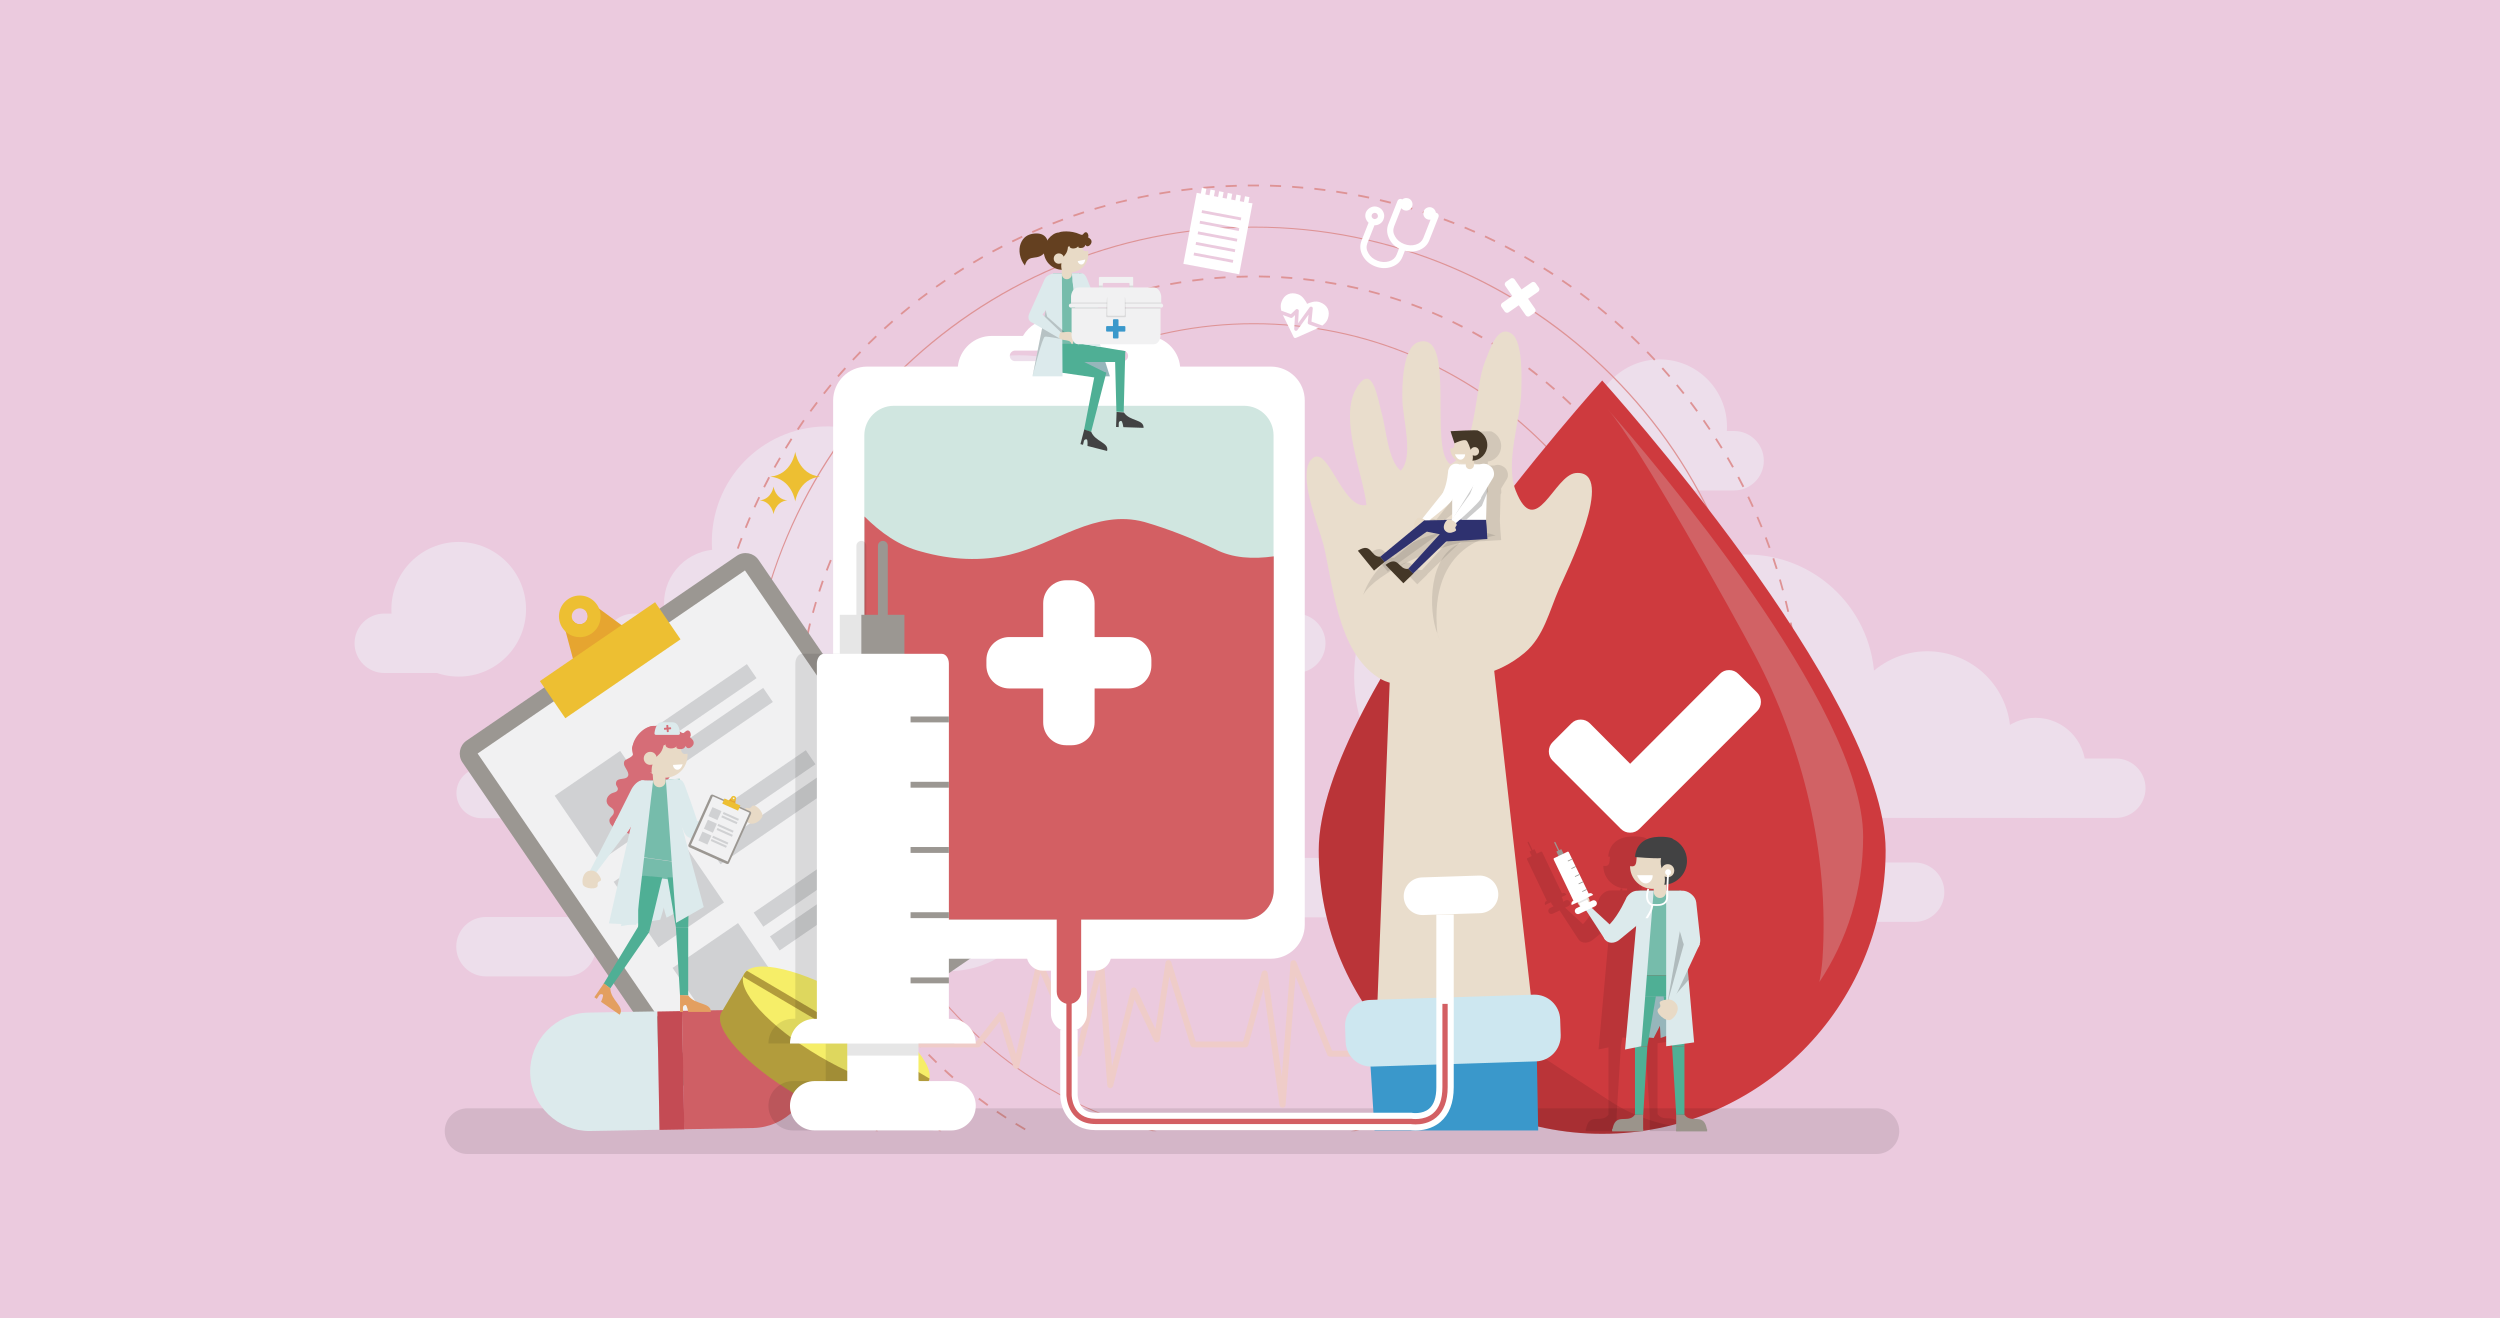 <?xml version="1.0" encoding="utf-8"?>
<!-- Generator: Adobe Illustrator 24.1.2, SVG Export Plug-In . SVG Version: 6.00 Build 0)  -->
<svg version="1.1" id="revisi" xmlns="http://www.w3.org/2000/svg" xmlns:xlink="http://www.w3.org/1999/xlink" x="0px" y="0px"
	 viewBox="0 0 2844.4 1500" style="enable-background:new 0 0 2844.4 1500;" xml:space="preserve">
<style type="text/css">
	.st0{fill:#EBCADE;}
	.st1{fill:#EDDEEB;}
	.st2{clip-path:url(#SVGID_2_);}
	.st3{fill:#DE9395;}
	.st4{fill:#EFCCC8;}
	.st5{fill:#E6A530;}
	.st6{fill:#9B9792;}
	.st7{fill:#F1F1F2;}
	.st8{fill:#EDBF32;}
	.st9{fill:#D0D1D3;}
	.st10{fill:#CE3A3E;}
	.st11{opacity:0.1;}
	.st12{fill:#D16265;}
	.st13{fill:#FFFFFF;}
	.st14{fill:#3A98CB;}
	.st15{fill:#E9DDCC;}
	.st16{fill:#CDE7F0;}
	.st17{fill:#D0E6E0;}
	.st18{fill:#D35F63;}
	.st19{fill:#DCEAEC;}
	.st20{fill:#CF5F65;}
	.st21{fill:#C44B54;}
	.st22{fill:#B29C3C;}
	.st23{fill:#F6EE68;}
	.st24{opacity:0.1;fill:#000401;}
	.st25{fill:#96B6BB;}
	.st26{fill:#76BCAB;}
	.st27{fill:#E8DAC6;}
	.st28{fill:#4FAF95;}
	.st29{fill:#9B948B;}
	.st30{fill:#424243;}
	.st31{opacity:0.2;}
	.st32{fill:#D66D77;}
	.st33{fill:#E39F60;}
	.st34{opacity:0.2;fill:#252324;}
	.st35{fill:#644020;}
	.st36{fill:#443727;}
	.st37{fill:#2E316F;}
</style>
<g>
	<rect x="0" class="st0" width="2844.4" height="1500"/>
	<g>
		<g>
			<path class="st1" d="M519.3,902.4c0,15.7,12.7,28.5,28.5,28.5h634.6c15.7,0,28.5-12.7,28.5-28.5l0,0c0-15.7-12.7-28.5-28.5-28.5
				H547.8C532.1,873.9,519.3,886.7,519.3,902.4L519.3,902.4z"/>
			<path class="st1" d="M1620.5,896.8c0,18.6,15.1,33.8,33.8,33.8h753c18.6,0,33.8-15.1,33.8-33.8l0,0c0-18.6-15.1-33.8-33.8-33.8
				h-753C1635.6,863,1620.5,878.1,1620.5,896.8L1620.5,896.8z"/>
			<path class="st1" d="M687.5,731.9c0,18.6,15.1,33.8,33.8,33.8h753c18.7,0,33.8-15.1,33.8-33.8l0,0c0-18.6-15.1-33.8-33.8-33.8
				h-753C702.6,698.1,687.5,713.2,687.5,731.9L687.5,731.9z"/>
			<path class="st1" d="M403.4,731.9c0,18.6,15.1,33.8,33.8,33.8h91.4c18.7,0,33.8-15.1,33.8-33.8l0,0c0-18.6-15.1-33.8-33.8-33.8
				h-91.4C418.5,698.1,403.4,713.2,403.4,731.9L403.4,731.9z"/>
			<path class="st1" d="M519.1,1077.1c0,18.6,15.1,33.8,33.8,33.8h91.4c18.6,0,33.8-15.1,33.8-33.8l0,0c0-18.7-15.1-33.8-33.8-33.8
				h-91.4C534.2,1043.3,519.1,1058.4,519.1,1077.1L519.1,1077.1z"/>
			<path class="st1" d="M1985,1009.9c0,18.7-11.8,33.8-26.5,33.8h-589.9c-14.6,0-26.5-15.1-26.5-33.8l0,0
				c0-18.6,11.8-33.8,26.5-33.8h589.9C1973.2,976.1,1985,991.2,1985,1009.9L1985,1009.9z"/>
			<path class="st1" d="M2212.2,1015.1c0,18.7-15.1,33.8-33.8,33.8H2087c-18.6,0-33.8-15.1-33.8-33.8l0,0
				c0-18.7,15.1-33.8,33.8-33.8h91.4C2197.1,981.3,2212.2,996.4,2212.2,1015.1L2212.2,1015.1z"/>
			<path class="st1" d="M729.8,921.9c0,26.5-21.5,48-48,48c-26.5,0-48-21.5-48-48c0-26.5,21.5-48,48-48
				C708.3,873.9,729.8,895.4,729.8,921.9z"/>
			<path class="st1" d="M598.5,693.2c0,42.3-34.3,76.6-76.6,76.6c-42.3,0-76.6-34.3-76.6-76.6c0-42.3,34.3-76.6,76.6-76.6
				C564.2,616.6,598.5,650.9,598.5,693.2z"/>
			<path class="st1" d="M2006.8,524.2c0,18.6-15.1,33.8-33.8,33.8h-91.4c-18.6,0-33.8-15.1-33.8-33.8l0,0
				c0-18.7,15.1-33.8,33.8-33.8h91.4C1991.7,490.4,2006.8,505.5,2006.8,524.2L2006.8,524.2z"/>
			<path class="st1" d="M1811.7,485.5c0,42.3,34.3,76.6,76.6,76.6c42.3,0,76.6-34.3,76.6-76.6c0-42.3-34.3-76.6-76.6-76.6
				C1846,409,1811.7,443.2,1811.7,485.5z"/>
			<path class="st1" d="M2372.9,873.6c0,31.4-25.5,56.9-56.9,56.9c-31.4,0-56.9-25.5-56.9-56.9c0-31.4,25.5-56.9,56.9-56.9
				C2347.4,816.7,2372.9,842.2,2372.9,873.6z"/>
			
				<ellipse transform="matrix(0.189 -0.982 0.982 0.189 957.605 2831.254)" class="st1" cx="2193.1" cy="835.8" rx="94.6" ry="94.6"/>
			<circle class="st1" cx="1986.9" cy="776.8" r="145.9"/>
			<circle class="st1" cx="1713.9" cy="769.8" r="173.2"/>
			<path class="st1" d="M1935,1063.1c0,52.2-42.3,94.6-94.6,94.6c-52.2,0-94.6-42.3-94.6-94.6c0-52.2,42.3-94.6,94.6-94.6
				C1892.6,968.6,1935,1010.9,1935,1063.1z"/>
			
				<ellipse transform="matrix(1.850923e-02 -1 1 1.850923e-02 -204.46 1731.474)" class="st1" cx="779.7" cy="969.9" rx="79.7" ry="79.7"/>
			<path class="st1" d="M1042.9,1017.7c0,61-49.5,110.5-110.5,110.5c-61,0-110.5-49.5-110.5-110.5c0-61,49.5-110.5,110.5-110.5
				C993.5,907.2,1042.9,956.7,1042.9,1017.7z"/>
			<path class="st1" d="M1190.1,994.4c0,61-49.5,110.5-110.5,110.5c-61,0-110.5-49.5-110.5-110.5s49.5-110.5,110.5-110.5
				C1140.6,883.9,1190.1,933.4,1190.1,994.4z"/>
			
				<ellipse transform="matrix(0.173 -0.985 0.985 0.173 170.84 1436.784)" class="st1" cx="941.3" cy="616.6" rx="131.1" ry="131.1"/>
			<path class="st1" d="M1331.3,576c0,94.9-76.9,171.8-171.8,171.8c-94.9,0-171.8-76.9-171.8-171.8c0-94.9,76.9-171.8,171.8-171.8
				C1254.4,404.2,1331.3,481.1,1331.3,576z"/>
			<path class="st1" d="M878.1,686.5c0,33.8-27.4,61.3-61.3,61.3c-33.8,0-61.3-27.4-61.3-61.3c0-33.8,27.4-61.3,61.3-61.3
				C850.6,625.2,878.1,652.6,878.1,686.5z"/>
			<polygon class="st1" points="992.2,861.6 912.6,890.1 1018.6,947 			"/>
			<g>
				<defs>
					<rect id="SVGID_1_" x="755.5" y="186.9" width="1322.9" height="1100.1"/>
				</defs>
				<clipPath id="SVGID_2_">
					<use xlink:href="#SVGID_1_"  style="overflow:visible;"/>
				</clipPath>
				<g class="st2">
					<g>
						<path class="st3" d="M1426.5,1301.3c-63,0-124.1-12.3-181.7-36.7c-55.6-23.5-105.5-57.2-148.4-100
							c-42.9-42.9-76.5-92.8-100-148.4c-24.3-57.5-36.7-118.7-36.7-181.7c0-63,12.3-124.1,36.7-181.7
							c23.5-55.6,57.2-105.5,100-148.4c42.9-42.9,92.8-76.5,148.4-100c57.5-24.3,118.7-36.7,181.7-36.7c63,0,124.1,12.3,181.7,36.7
							c55.6,23.5,105.5,57.2,148.4,100c42.9,42.9,76.5,92.8,100,148.4c24.3,57.5,36.7,118.7,36.7,181.7c0,63-12.3,124.1-36.7,181.7
							c-23.5,55.6-57.2,105.5-100,148.4c-42.9,42.9-92.8,76.5-148.4,100C1550.7,1289,1489.5,1301.3,1426.5,1301.3z M1426.5,368.9
							c-256.8,0-465.7,208.9-465.7,465.7c0,256.8,208.9,465.7,465.7,465.7c256.8,0,465.7-208.9,465.7-465.7
							C1892.2,577.8,1683.3,368.9,1426.5,368.9z"/>
					</g>
					<g>
						<path class="st3" d="M1426.5,1355.6c-2.1,0-4.1,0-6.2,0l0-2.1c4.2,0,8.4,0,12.6,0l0,2.1
							C1430.9,1355.6,1428.7,1355.6,1426.5,1355.6z M1407.7,1355.3c-4.2-0.1-8.5-0.4-12.7-0.6l0.1-2.1c4.2,0.2,8.4,0.5,12.6,0.6
							L1407.7,1355.3z M1445.7,1355.3l-0.1-2.1c4.2-0.2,8.4-0.4,12.6-0.6l0.1,2.1C1454.2,1354.9,1449.9,1355.1,1445.7,1355.3z
							 M1382.3,1353.8c-4.2-0.4-8.5-0.8-12.6-1.2l0.2-2.1c4.2,0.5,8.4,0.9,12.6,1.2L1382.3,1353.8z M1471,1353.8l-0.2-2.1
							c4.2-0.4,8.4-0.8,12.6-1.2l0.2,2.1C1479.5,1353,1475.2,1353.4,1471,1353.8z M1357.1,1351.1c-4.2-0.6-8.4-1.2-12.6-1.8l0.3-2.1
							c4.1,0.7,8.4,1.3,12.5,1.8L1357.1,1351.1z M1496.3,1351l-0.3-2.1c4.2-0.6,8.4-1.2,12.5-1.8l0.3,2.1
							C1504.7,1349.8,1500.4,1350.5,1496.3,1351z M1332.1,1347.1c-4.1-0.8-8.3-1.6-12.5-2.4l0.4-2.1c4.1,0.9,8.3,1.7,12.4,2.4
							L1332.1,1347.1z M1521.3,1347l-0.4-2.1c4.1-0.8,8.3-1.6,12.4-2.4l0.4,2.1C1529.7,1345.5,1525.5,1346.3,1521.3,1347z
							 M1307.2,1341.9c-4.1-1-8.2-2-12.3-3l0.5-2c4.1,1.1,8.2,2.1,12.3,3L1307.2,1341.9z M1546.2,1341.8l-0.5-2.1
							c4.1-1,8.2-2,12.3-3l0.5,2C1554.4,1339.8,1550.3,1340.9,1546.2,1341.8z M1282.7,1335.5c-4-1.2-8.1-2.4-12.2-3.6l0.6-2
							c4,1.3,8.1,2.5,12.1,3.6L1282.7,1335.5z M1570.7,1335.4l-0.6-2c4-1.2,8.1-2.4,12.1-3.6l0.6,2
							C1578.8,1333,1574.8,1334.3,1570.7,1335.4z M1258.4,1327.9c-4-1.4-8-2.8-12-4.3l0.7-2c3.9,1.5,8,2.9,12,4.2L1258.4,1327.9z
							 M1594.9,1327.8l-0.7-2c4-1.4,8-2.8,11.9-4.2l0.7,2C1602.9,1325,1598.9,1326.5,1594.9,1327.8z M1234.5,1319.1
							c-3.9-1.6-7.9-3.2-11.8-4.8l0.8-1.9c3.9,1.6,7.8,3.3,11.7,4.8L1234.5,1319.1z M1618.7,1319l-0.8-2c3.9-1.5,7.8-3.2,11.6-4.8
							l0.8,1.9C1626.6,1315.9,1622.6,1317.5,1618.7,1319z M1211.1,1309.2c-3.8-1.7-7.7-3.6-11.5-5.4l0.9-1.9
							c3.8,1.8,7.6,3.6,11.5,5.4L1211.1,1309.2z M1642,1309.1l-0.9-1.9c3.8-1.7,7.6-3.5,11.4-5.4l0.9,1.9
							C1649.7,1305.6,1645.8,1307.4,1642,1309.1z M1664.8,1298.1l-1-1.9c3.7-1.9,7.5-3.9,11.1-5.9l1,1.9
							C1672.3,1294.2,1668.5,1296.2,1664.8,1298.1z M1188.2,1298.1c-3.7-1.9-7.5-3.9-11.2-6l1-1.9c3.7,2,7.5,4,11.2,5.9
							L1188.2,1298.1z M1687,1286l-1.1-1.8c3.6-2.1,7.3-4.3,10.8-6.4l1.1,1.8C1694.3,1281.7,1690.6,1283.9,1687,1286z
							 M1165.9,1285.9c-3.7-2.1-7.3-4.3-10.9-6.5l1.1-1.8c3.6,2.2,7.2,4.4,10.9,6.5L1165.9,1285.9z M1708.6,1272.8l-1.1-1.8
							c3.5-2.3,7.1-4.6,10.5-7l1.2,1.7C1715.7,1268.1,1712.1,1270.5,1708.6,1272.8z M1144.2,1272.6c-3.5-2.3-7.1-4.6-10.6-7l1.2-1.7
							c3.5,2.4,7,4.7,10.5,7L1144.2,1272.6z M1729.5,1258.5l-1.2-1.7c3.4-2.4,6.8-4.9,10.2-7.5l1.3,1.7
							C1736.4,1253.6,1732.9,1256.1,1729.5,1258.5z M1123.2,1258.3c-3.4-2.5-6.9-5-10.2-7.5l1.3-1.7c3.3,2.5,6.8,5,10.2,7.5
							L1123.2,1258.3z M1749.8,1243.3l-1.3-1.7c3.3-2.6,6.6-5.3,9.8-8l1.3,1.6C1756.4,1238,1753.1,1240.7,1749.8,1243.3z M1103,1243
							c-3.3-2.6-6.6-5.3-9.8-8l1.4-1.6c3.2,2.7,6.5,5.4,9.8,8L1103,1243z M1769.3,1227.1l-1.4-1.6c3.2-2.8,6.3-5.6,9.4-8.4l1.4,1.6
							C1775.6,1221.4,1772.4,1224.3,1769.3,1227.1z M1083.5,1226.8c-3.2-2.8-6.4-5.6-9.4-8.5l1.4-1.6c3.1,2.8,6.2,5.7,9.4,8.4
							L1083.5,1226.8z M1788,1209.9l-1.5-1.5c3-2.9,6-5.9,9-8.9l1.5,1.5C1794,1204,1791,1207,1788,1209.9z M1064.8,1209.6
							c-3-2.9-6.1-5.9-9-8.9l1.5-1.5c2.9,3,6,6,9,8.9L1064.8,1209.6z M1805.8,1191.9l-1.5-1.4c2.9-3,5.8-6.2,8.6-9.3l1.6,1.4
							C1811.6,1185.7,1808.7,1188.8,1805.8,1191.9z M1047,1191.6c-2.9-3.1-5.8-6.2-8.6-9.3l1.6-1.4c2.8,3.1,5.7,6.3,8.5,9.3
							L1047,1191.6z M1822.8,1173l-1.6-1.4c2.7-3.2,5.5-6.5,8.1-9.7l1.6,1.3C1828.2,1166.5,1825.5,1169.8,1822.8,1173z M1030,1172.7
							c-2.7-3.2-5.5-6.5-8.1-9.7l1.6-1.3c2.6,3.3,5.4,6.5,8.1,9.7L1030,1172.7z M1838.8,1153.3l-1.7-1.3c2.6-3.3,5.1-6.7,7.6-10.1
							l1.7,1.3C1843.9,1146.6,1841.4,1150,1838.8,1153.3z M1014,1153c-2.6-3.3-5.1-6.7-7.6-10.1l1.7-1.3c2.5,3.4,5,6.8,7.6,10.1
							L1014,1153z M1853.8,1132.8l-1.7-1.2c2.4-3.4,4.8-7,7.1-10.5l1.8,1.2C1858.7,1125.9,1856.3,1129.4,1853.8,1132.8z M999,1132.6
							c-2.4-3.4-4.8-7-7.1-10.5l1.8-1.2c2.3,3.5,4.7,7,7.1,10.4L999,1132.6z M1867.9,1111.7l-1.8-1.1c2.2-3.6,4.5-7.2,6.6-10.8
							l1.8,1.1C1872.4,1104.5,1870.1,1108.1,1867.9,1111.7z M985,1111.5c-2.2-3.6-4.5-7.2-6.6-10.8l1.8-1.1
							c2.1,3.6,4.4,7.2,6.6,10.8L985,1111.5z M1880.9,1089.8l-1.8-1c2.1-3.7,4.1-7.4,6.1-11.1l1.9,1
							C1885,1082.4,1883,1086.2,1880.9,1089.8z M972.1,1089.7c-2.1-3.7-4.1-7.4-6.1-11.1l1.9-1c2,3.7,4,7.4,6,11.1L972.1,1089.7z
							 M1892.8,1067.4l-1.9-0.9c1.9-3.8,3.7-7.6,5.5-11.4l1.9,0.9C1896.6,1059.8,1894.7,1063.6,1892.8,1067.4z M960.2,1067.3
							c-1.9-3.8-3.7-7.6-5.5-11.4l1.9-0.9c1.8,3.8,3.6,7.6,5.5,11.3L960.2,1067.3z M949.5,1044.4c-1.7-3.8-3.4-7.7-5-11.6l2-0.8
							c1.6,3.9,3.3,7.8,4.9,11.6L949.5,1044.4z M1903.6,1044.4l-1.9-0.8c1.7-3.9,3.4-7.8,5-11.7l2,0.8
							C1907,1036.6,1905.3,1040.5,1903.6,1044.4z M939.8,1021c-1.5-3.9-3-7.9-4.4-11.9l2-0.7c1.4,3.9,2.9,7.9,4.4,11.9L939.8,1021z
							 M1913.3,1020.8l-2-0.8c1.5-3.9,3-7.9,4.4-11.9l2,0.7C1916.3,1012.9,1914.8,1016.9,1913.3,1020.8z M931.3,997.1
							c-1.3-4-2.6-8.1-3.8-12.1l2-0.6c1.2,4,2.5,8.1,3.8,12.1L931.3,997.1z M1921.8,996.8l-2-0.7c1.3-4,2.6-8.1,3.8-12.1l2,0.6
							C1924.4,988.7,1923.1,992.8,1921.8,996.8z M924,972.8c-1.1-4.1-2.2-8.2-3.2-12.3l2-0.5c1,4.1,2.1,8.2,3.2,12.2L924,972.8z
							 M1929.1,972.5l-2-0.6c1.1-4,2.2-8.2,3.2-12.2l2,0.5C1931.3,964.3,1930.3,968.4,1929.1,972.5z M917.9,948.2
							c-0.9-4.1-1.8-8.3-2.6-12.4l2.1-0.4c0.8,4.1,1.7,8.3,2.6,12.4L917.9,948.2z M1935.2,947.9l-2.1-0.5c0.9-4.1,1.8-8.3,2.6-12.4
							l2.1,0.4C1937,939.6,1936.2,943.8,1935.2,947.9z M913,923.3c-0.7-4.1-1.4-8.4-2-12.5l2.1-0.3c0.6,4.2,1.3,8.4,2,12.5
							L913,923.3z M1940.1,923l-2.1-0.4c0.7-4.1,1.4-8.3,2-12.5l2.1,0.3C1941.5,914.6,1940.8,918.8,1940.1,923z M909.3,898.2
							c-0.5-4.2-1-8.4-1.4-12.6l2.1-0.2c0.4,4.2,0.9,8.4,1.4,12.6L909.3,898.2z M1943.8,897.9l-2.1-0.3c0.5-4.2,1-8.4,1.4-12.6
							l2.1,0.2C1944.8,889.4,1944.3,893.7,1943.8,897.9z M906.8,872.9c-0.3-4.2-0.6-8.4-0.8-12.7l2.1-0.1c0.2,4.2,0.5,8.4,0.8,12.6
							L906.8,872.9z M1946.2,872.6l-2.1-0.2c0.3-4.2,0.6-8.4,0.8-12.6l2.1,0.1C1946.8,864.1,1946.5,868.4,1946.2,872.6z
							 M905.6,847.6c-0.1-4.2-0.2-8.5-0.2-12.7l2.1,0c0,4.2,0.1,8.5,0.2,12.6L905.6,847.6z M1947.4,847.3l-2.1,0
							c0.1-4.2,0.2-8.4,0.2-12.6v-0.7l2.1,0v0.7C1947.6,838.8,1947.5,843.1,1947.4,847.3z M907.7,822.3l-2.1-0.1
							c0.1-4.2,0.3-8.5,0.4-12.7l2.1,0.1C908,813.8,907.8,818.1,907.7,822.3z M1945.3,821.2c-0.1-4.2-0.3-8.5-0.5-12.6l2.1-0.1
							c0.2,4.2,0.4,8.5,0.5,12.7L1945.3,821.2z M908.9,797l-2.1-0.2c0.3-4.2,0.7-8.5,1.1-12.6l2.1,0.2
							C909.6,788.6,909.2,792.8,908.9,797z M1944.1,796c-0.3-4.2-0.7-8.4-1.1-12.6l2.1-0.2c0.4,4.2,0.8,8.4,1.1,12.6L1944.1,796z
							 M911.3,771.9l-2.1-0.3c0.5-4.2,1.1-8.4,1.7-12.6l2.1,0.3C912.4,763.5,911.8,767.7,911.3,771.9z M1941.6,770.8
							c-0.5-4.2-1.1-8.4-1.7-12.5l2.1-0.3c0.6,4.2,1.2,8.4,1.7,12.6L1941.6,770.8z M915,746.9l-2.1-0.4c0.7-4.2,1.5-8.4,2.3-12.5
							l2.1,0.4C916.4,738.5,915.7,742.7,915,746.9z M1937.9,745.8c-0.7-4.1-1.5-8.3-2.3-12.4l2.1-0.4c0.8,4.1,1.6,8.3,2.3,12.5
							L1937.9,745.8z M919.8,722.1l-2.1-0.5c0.9-4.1,1.9-8.3,2.9-12.4l2,0.5C921.7,713.8,920.7,718,919.8,722.1z M1933,721
							c-0.9-4.1-1.9-8.2-2.9-12.3l2-0.5c1,4.1,2,8.2,2.9,12.3L1933,721z M925.9,697.5l-2-0.6c1.1-4.1,2.3-8.2,3.5-12.2l2,0.6
							C928.1,689.4,927,693.5,925.9,697.5z M1926.9,696.5c-1.1-4-2.3-8.1-3.5-12.1l2-0.6c1.2,4,2.4,8.1,3.5,12.2L1926.9,696.5z
							 M933.1,673.3l-2-0.7c1.3-4,2.7-8.1,4.1-12.1l2,0.7C935.8,665.3,934.4,669.3,933.1,673.3z M1919.6,672.3c-1.3-4-2.7-8-4.1-12
							l2-0.7c1.4,4,2.8,8,4.1,12L1919.6,672.3z M941.6,649.4l-2-0.8c1.5-3.9,3.1-7.9,4.7-11.8l2,0.8
							C944.6,641.5,943.1,645.5,941.6,649.4z M1911.1,648.5c-1.5-3.9-3.1-7.9-4.7-11.7l2-0.8c1.6,3.9,3.2,7.9,4.7,11.8L1911.1,648.5
							z M951.2,626l-1.9-0.8c1.7-3.9,3.5-7.8,5.3-11.6l1.9,0.9C954.7,618.2,952.9,622.1,951.2,626z M1901.5,625.2
							c-1.7-3.8-3.4-7.7-5.2-11.5l1.9-0.9c1.8,3.8,3.6,7.7,5.2,11.5L1901.5,625.2z M962,603l-1.9-0.9c1.9-3.8,3.8-7.6,5.8-11.3
							l1.9,1C965.8,595.5,963.8,599.3,962,603z M1890.8,602.4c-1.9-3.7-3.8-7.5-5.8-11.2l1.9-1c2,3.7,3.9,7.5,5.8,11.2L1890.8,602.4
							z M973.8,580.7l-1.8-1c2.1-3.7,4.2-7.4,6.4-11l1.8,1.1C978,573.3,975.9,577,973.8,580.7z M1878.9,580.2
							c-2.1-3.6-4.2-7.3-6.3-10.9l1.8-1.1c2.2,3.6,4.3,7.3,6.3,11L1878.9,580.2z M986.8,558.9l-1.8-1.1c2.2-3.6,4.6-7.2,6.9-10.7
							l1.8,1.2C991.3,551.8,989,555.4,986.8,558.9z M1866,558.5c-2.2-3.6-4.5-7.1-6.8-10.6l1.8-1.2c2.3,3.5,4.6,7.1,6.9,10.6
							L1866,558.5z M1000.7,537.8l-1.7-1.2c2.4-3.4,4.9-6.9,7.4-10.3l1.7,1.2C1005.6,530.9,1003.1,534.4,1000.7,537.8z
							 M1852.1,537.5c-2.4-3.4-4.9-6.9-7.4-10.3l1.7-1.3c2.5,3.4,5,6.8,7.4,10.3L1852.1,537.5z M1015.7,517.4l-1.7-1.3
							c2.6-3.3,5.2-6.7,7.9-9.9l1.6,1.3C1020.9,510.8,1018.3,514.1,1015.7,517.4z M1837.1,517.1c-2.6-3.3-5.2-6.6-7.8-9.9l1.6-1.3
							c2.7,3.3,5.3,6.6,7.9,9.9L1837.1,517.1z M1031.7,497.8l-1.6-1.4c2.7-3.2,5.5-6.4,8.4-9.6l1.6,1.4
							C1037.2,491.4,1034.4,494.6,1031.7,497.8z M1821.2,497.6c-2.7-3.2-5.5-6.4-8.3-9.5l1.6-1.4c2.8,3.1,5.6,6.3,8.4,9.5
							L1821.2,497.6z M1048.5,479l-1.5-1.4c2.9-3.1,5.8-6.1,8.8-9.1l1.5,1.5C1054.3,472.9,1051.4,475.9,1048.5,479z M1804.3,478.8
							c-2.9-3-5.8-6.1-8.8-9.1l1.5-1.5c3,3,5.9,6.1,8.8,9.1L1804.3,478.8z M1066.3,461l-1.5-1.5c3-2.9,6.1-5.8,9.2-8.7l1.4,1.6
							C1072.4,455.2,1069.3,458.1,1066.3,461z M1786.5,460.8c-3-2.9-6.1-5.8-9.2-8.7l1.4-1.6c3.1,2.9,6.2,5.8,9.2,8.7L1786.5,460.8z
							 M1084.9,443.9l-1.4-1.6c3.2-2.8,6.4-5.5,9.6-8.2l1.4,1.6C1091.3,438.4,1088,441.2,1084.9,443.9z M1767.9,443.7
							c-3.2-2.8-6.4-5.5-9.6-8.2l1.3-1.6c3.2,2.7,6.5,5.5,9.7,8.2L1767.9,443.7z M1104.3,427.8l-1.3-1.7c3.3-2.6,6.7-5.2,10-7.8
							l1.3,1.7C1110.9,422.5,1107.6,425.1,1104.3,427.8z M1748.5,427.5c-3.3-2.6-6.7-5.2-10-7.7l1.3-1.7c3.4,2.5,6.7,5.1,10,7.8
							L1748.5,427.5z M1124.4,412.6l-1.2-1.7c3.4-2.4,6.9-4.9,10.4-7.3l1.2,1.7C1131.3,407.7,1127.8,410.1,1124.4,412.6z
							 M1728.3,412.3c-3.4-2.4-6.9-4.9-10.4-7.2l1.2-1.7c3.5,2.4,7,4.8,10.4,7.3L1728.3,412.3z M1145.3,398.3l-1.1-1.8
							c3.5-2.3,7.1-4.6,10.7-6.7l1.1,1.8C1152.4,393.8,1148.8,396.1,1145.3,398.3z M1707.4,398.1c-3.5-2.3-7.1-4.5-10.7-6.7l1.1-1.8
							c3.6,2.2,7.2,4.5,10.8,6.8L1707.4,398.1z M1166.8,385.2l-1.1-1.8c3.6-2.1,7.3-4.2,11-6.2l1,1.9
							C1174.1,381,1170.4,383.1,1166.8,385.2z M1685.8,384.9c-3.6-2.1-7.4-4.2-11-6.2l1-1.9c3.7,2,7.4,4.1,11.1,6.2L1685.8,384.9z
							 M1188.9,373.1l-1-1.9c3.7-1.9,7.5-3.8,11.3-5.7l0.9,1.9C1196.4,369.3,1192.6,371.2,1188.9,373.1z M1663.5,372.8
							c-3.7-1.9-7.5-3.8-11.3-5.7l0.9-1.9c3.8,1.8,7.6,3.8,11.4,5.7L1663.5,372.8z M1211.6,362.1l-0.9-1.9c3.8-1.7,7.7-3.5,11.6-5.1
							l0.8,1.9C1219.3,358.6,1215.4,360.3,1211.6,362.1z M1640.7,361.7c-3.8-1.7-7.7-3.4-11.6-5.1l0.8-1.9c3.9,1.7,7.8,3.4,11.6,5.1
							L1640.7,361.7z M1234.8,352.2l-0.8-2c3.9-1.6,7.9-3.1,11.8-4.5l0.7,2C1242.6,349.1,1238.6,350.6,1234.8,352.2z M1617.4,351.8
							c-3.9-1.5-7.9-3.1-11.8-4.5l0.7-2c4,1.5,8,3,11.9,4.5L1617.4,351.8z M1258.5,343.4l-0.7-2c4-1.4,8-2.7,12.1-4l0.6,2
							C1266.5,340.7,1262.4,342.1,1258.5,343.4z M1593.6,343.1c-4-1.4-8-2.7-12.1-3.9l0.6-2c4,1.3,8.1,2.6,12.1,3.9L1593.6,343.1z
							 M1282.6,335.8l-0.6-2c4-1.2,8.2-2.3,12.2-3.4l0.5,2C1290.7,333.6,1286.6,334.7,1282.6,335.8z M1569.4,335.5
							c-4-1.2-8.1-2.3-12.2-3.3l0.5-2c4.1,1.1,8.2,2.2,12.2,3.3L1569.4,335.5z M1307,329.4l-0.5-2.1c4.1-1,8.3-1.9,12.4-2.8l0.4,2.1
							C1315.2,327.6,1311.1,328.5,1307,329.4z M1545,329.2c-4.1-1-8.2-1.9-12.3-2.7l0.4-2.1c4.1,0.9,8.3,1.8,12.4,2.7L1545,329.2z
							 M1331.7,324.3l-0.4-2.1c4.1-0.8,8.3-1.5,12.5-2.1l0.3,2.1C1340.1,322.8,1335.9,323.5,1331.7,324.3z M1520.2,324.1
							c-4.1-0.8-8.3-1.5-12.5-2.1l0.3-2.1c4.2,0.7,8.4,1.4,12.5,2.1L1520.2,324.1z M1356.7,320.3l-0.3-2.1c4.2-0.6,8.4-1.1,12.6-1.5
							l0.2,2.1C1365.1,319.2,1360.8,319.7,1356.7,320.3z M1495.3,320.1c-4.2-0.5-8.4-1.1-12.5-1.5l0.2-2.1c4.2,0.5,8.4,1,12.6,1.5
							L1495.3,320.1z M1381.8,317.5l-0.2-2.1c4.2-0.4,8.4-0.7,12.7-0.9l0.1,2.1C1390.2,316.8,1386,317.2,1381.8,317.5z
							 M1470.2,317.4c-4.2-0.3-8.4-0.6-12.6-0.9l0.1-2.1c4.2,0.2,8.5,0.5,12.7,0.9L1470.2,317.4z M1407,316l-0.1-2.1
							c4.2-0.2,8.5-0.3,12.7-0.3l0,2.1C1415.5,315.7,1411.2,315.8,1407,316z M1444.9,315.9c-4.2-0.1-8.4-0.2-12.6-0.3l0-2.1
							c4.2,0,8.5,0.1,12.7,0.3L1444.9,315.9z"/>
					</g>
					<g>
						<path class="st3" d="M1420.4,1459.2c-4.2,0-8.5-0.1-12.7-0.2l0.1-2.1c4.2,0.1,8.4,0.2,12.6,0.2L1420.4,1459.2z M1433,1459.2
							l0-2.1c4.2,0,8.4-0.1,12.6-0.3l0.1,2.1C1441.5,1459,1437.2,1459.1,1433,1459.2z M1395.1,1458.4c-4.2-0.2-8.4-0.5-12.6-0.8
							l0.1-2.1c4.2,0.3,8.4,0.5,12.6,0.8L1395.1,1458.4z M1458.3,1458.4l-0.1-2.1c4.2-0.2,8.4-0.5,12.6-0.8l0.1,2.1
							C1466.8,1457.9,1462.5,1458.2,1458.3,1458.4z M1369.8,1456.6c-4.2-0.4-8.4-0.8-12.6-1.3l0.2-2.1c4.2,0.5,8.4,0.9,12.6,1.3
							L1369.8,1456.6z M1483.6,1456.6l-0.2-2.1c4.2-0.4,8.4-0.8,12.6-1.3l0.2,2.1C1492,1455.8,1487.8,1456.2,1483.6,1456.6z
							 M1344.7,1453.9c-4.2-0.5-8.4-1.1-12.5-1.8l0.3-2.1c4.1,0.6,8.3,1.2,12.5,1.8L1344.7,1453.9z M1508.7,1453.8l-0.3-2.1
							c4.2-0.5,8.4-1.1,12.5-1.8l0.3,2.1C1517.1,1452.7,1512.9,1453.3,1508.7,1453.8z M1319.6,1450.1c-4.1-0.7-8.3-1.5-12.5-2.3
							l0.4-2.1c4.1,0.8,8.3,1.6,12.4,2.3L1319.6,1450.1z M1533.8,1450l-0.4-2.1c4.1-0.7,8.3-1.5,12.4-2.3l0.4,2.1
							C1542.1,1448.5,1537.9,1449.3,1533.8,1450z M1294.8,1445.3c-4.1-0.9-8.2-1.8-12.3-2.8l0.5-2.1c4.1,1,8.2,1.9,12.3,2.8
							L1294.8,1445.3z M1558.6,1445.2l-0.4-2.1c4.1-0.9,8.2-1.8,12.3-2.8l0.5,2.1C1566.9,1443.4,1562.7,1444.3,1558.6,1445.2z
							 M1270.1,1439.4c-4.1-1-8.2-2.2-12.2-3.3l0.6-2c4,1.1,8.1,2.2,12.2,3.3L1270.1,1439.4z M1583.3,1439.4l-0.5-2
							c4.1-1,8.2-2.2,12.2-3.3l0.6,2C1591.4,1437.2,1587.3,1438.3,1583.3,1439.4z M1245.7,1432.6c-4-1.2-8.1-2.5-12.1-3.8l0.7-2
							c4,1.3,8.1,2.6,12.1,3.8L1245.7,1432.6z M1607.6,1432.5l-0.6-2c4-1.2,8-2.5,12-3.8l0.7,2
							C1615.7,1430,1611.7,1431.3,1607.6,1432.5z M1221.6,1424.8c-4-1.4-8-2.8-12-4.3l0.7-2c3.9,1.5,7.9,2.9,11.9,4.3L1221.6,1424.8
							z M1631.7,1424.7l-0.7-2c4-1.4,7.9-2.8,11.9-4.3l0.7,2C1639.7,1421.9,1635.7,1423.3,1631.7,1424.7z M1197.8,1416
							c-3.9-1.5-7.9-3.2-11.8-4.8l0.8-1.9c3.9,1.6,7.8,3.2,11.7,4.8L1197.8,1416z M1655.5,1415.9l-0.8-2c3.9-1.5,7.8-3.1,11.6-4.7
							l0.8,1.9C1663.3,1412.8,1659.4,1414.4,1655.5,1415.9z M1174.3,1406.2c-3.8-1.7-7.7-3.5-11.6-5.2l0.9-1.9
							c3.8,1.8,7.7,3.5,11.5,5.2L1174.3,1406.2z M1678.7,1406.2l-0.9-1.9c3.8-1.7,7.7-3.4,11.4-5.2l0.9,1.9
							C1686.4,1402.7,1682.6,1404.5,1678.7,1406.2z M1701.6,1395.5l-0.9-1.9c3.7-1.8,7.5-3.7,11.2-5.7l1,1.9
							C1709.1,1391.8,1705.4,1393.7,1701.6,1395.5z M1151.3,1395.4c-3.8-1.9-7.6-3.8-11.3-5.7l1-1.9c3.7,1.9,7.5,3.8,11.3,5.7
							L1151.3,1395.4z M1724,1383.9l-1-1.9c3.7-2,7.4-4,11-6.1l1,1.8C1731.4,1379.9,1727.7,1381.9,1724,1383.9z M1128.8,1383.8
							c-3.7-2-7.4-4.1-11.1-6.2l1-1.8c3.7,2.1,7.4,4.1,11,6.1L1128.8,1383.8z M1746,1371.4l-1.1-1.8c3.6-2.1,7.2-4.3,10.7-6.6
							l1.1,1.8C1753.2,1367.1,1749.6,1369.3,1746,1371.4z M1106.7,1371.2c-3.6-2.2-7.2-4.4-10.8-6.6l1.1-1.8
							c3.6,2.2,7.2,4.4,10.8,6.6L1106.7,1371.2z M1767.4,1358.1l-1.2-1.8c3.5-2.3,7-4.6,10.5-7l1.2,1.7
							C1774.5,1353.4,1770.9,1355.8,1767.4,1358.1z M1085.2,1357.8c-3.5-2.3-7.1-4.7-10.5-7l1.2-1.7c3.5,2.4,7,4.7,10.5,7
							L1085.2,1357.8z M1788.3,1343.8l-1.2-1.7c3.4-2.4,6.8-4.9,10.2-7.4l1.3,1.7C1795.2,1338.9,1791.7,1341.4,1788.3,1343.8z
							 M1064.3,1343.5c-3.4-2.4-6.9-5-10.2-7.5l1.3-1.7c3.4,2.5,6.8,5,10.2,7.4L1064.3,1343.5z M1808.6,1328.7l-1.3-1.7
							c3.3-2.6,6.6-5.2,9.9-7.8l1.3,1.6C1815.3,1323.5,1811.9,1326.2,1808.6,1328.7z M1044,1328.4c-3.3-2.6-6.7-5.2-9.9-7.9l1.3-1.6
							c3.3,2.6,6.6,5.3,9.9,7.8L1044,1328.4z M1828.3,1312.9l-1.4-1.6c3.2-2.7,6.4-5.4,9.6-8.2l1.4,1.6
							C1834.7,1307.4,1831.5,1310.2,1828.3,1312.9z M1024.3,1312.5c-3.2-2.7-6.4-5.5-9.6-8.3l1.4-1.6c3.2,2.8,6.4,5.5,9.6,8.2
							L1024.3,1312.5z M1847.3,1296.2l-1.4-1.6c3.1-2.8,6.2-5.7,9.2-8.6l1.5,1.5C1853.5,1290.5,1850.4,1293.4,1847.3,1296.2z
							 M1005.3,1295.7c-3.1-2.8-6.2-5.7-9.3-8.6l1.5-1.5c3,2.9,6.1,5.8,9.2,8.6L1005.3,1295.7z M1865.7,1278.8l-1.5-1.5
							c3-2.9,6-6,8.9-9l1.5,1.5C1871.7,1272.8,1868.7,1275.8,1865.7,1278.8z M986.9,1278.3c-3-3-6-6-8.9-9l1.5-1.5
							c2.9,3,5.9,6,8.9,9L986.9,1278.3z M1883.3,1260.6l-1.5-1.4c2.9-3.1,5.7-6.2,8.5-9.3l1.6,1.4
							C1889,1254.4,1886.2,1257.5,1883.3,1260.6z M969.3,1260.1c-2.9-3.1-5.7-6.2-8.5-9.3l1.6-1.4c2.8,3.1,5.7,6.3,8.5,9.3
							L969.3,1260.1z M1900.2,1241.7l-1.6-1.4c2.7-3.2,5.5-6.4,8.1-9.6l1.6,1.3C1905.7,1235.3,1903,1238.6,1900.2,1241.7z
							 M952.4,1241.3c-2.7-3.2-5.5-6.4-8.1-9.7l1.6-1.3c2.7,3.2,5.4,6.5,8.1,9.6L952.4,1241.3z M1916.3,1222.2l-1.7-1.3
							c2.6-3.3,5.2-6.6,7.7-10l1.7,1.3C1921.6,1215.6,1918.9,1218.9,1916.3,1222.2z M936.3,1221.7c-2.6-3.3-5.2-6.6-7.7-10l1.7-1.3
							c2.5,3.3,5.1,6.7,7.7,10L936.3,1221.7z M1931.7,1202l-1.7-1.2c2.5-3.4,4.9-6.8,7.3-10.3l1.7,1.2
							C1936.6,1195.2,1934.1,1198.6,1931.7,1202z M921.1,1201.6c-2.5-3.4-4.9-6.9-7.3-10.3l1.7-1.2c2.4,3.4,4.8,6.9,7.3,10.3
							L921.1,1201.6z M1946.2,1181.3l-1.8-1.2c2.3-3.5,4.7-7.1,6.9-10.6l1.8,1.1C1950.9,1174.2,1948.5,1177.8,1946.2,1181.3z
							 M906.6,1180.9c-2.3-3.5-4.7-7.1-6.9-10.6l1.8-1.1c2.2,3.5,4.6,7.1,6.9,10.5L906.6,1180.9z M1959.8,1159.9l-1.8-1.1
							c2.2-3.6,4.4-7.2,6.5-10.8l1.8,1.1C1964.2,1152.6,1962,1156.3,1959.8,1159.9z M893,1159.6c-2.2-3.6-4.4-7.2-6.5-10.8l1.8-1.1
							c2.1,3.6,4.3,7.2,6.4,10.8L893,1159.6z M1972.6,1138l-1.8-1c2-3.7,4.1-7.4,6-11.1l1.9,1
							C1976.7,1130.6,1974.7,1134.3,1972.6,1138z M880.3,1137.7c-2-3.7-4.1-7.4-6-11.1l1.9-1c2,3.7,4,7.4,6,11.1L880.3,1137.7z
							 M1984.5,1115.6l-1.9-1c1.9-3.8,3.8-7.6,5.6-11.3l1.9,0.9C1988.3,1108,1986.4,1111.8,1984.5,1115.6z M868.5,1115.4
							c-1.9-3.8-3.8-7.6-5.6-11.3l1.9-0.9c1.8,3.7,3.7,7.5,5.5,11.3L868.5,1115.4z M1995.5,1092.7l-1.9-0.9
							c1.7-3.8,3.5-7.7,5.1-11.6l1.9,0.8C1999,1085,1997.2,1088.9,1995.5,1092.7z M857.6,1092.7c-1.7-3.8-3.4-7.7-5.1-11.5l1.9-0.8
							c1.6,3.8,3.4,7.7,5.1,11.5L857.6,1092.7z M847.6,1069.5c-1.6-3.9-3.1-7.9-4.6-11.8l2-0.8c1.5,3.9,3.1,7.9,4.6,11.7
							L847.6,1069.5z M2005.5,1069.4l-2-0.8c1.6-3.9,3.1-7.9,4.6-11.8l2,0.8C2008.7,1061.5,2007.1,1065.5,2005.5,1069.4z
							 M838.5,1045.9c-1.4-4-2.8-8-4.2-12l2-0.7c1.3,4,2.7,8,4.1,11.9L838.5,1045.9z M2014.6,1045.7l-2-0.7c1.4-4,2.8-8,4.2-12
							l2,0.7C2017.4,1037.7,2016,1041.7,2014.6,1045.7z M830.5,1021.9c-1.3-4-2.5-8.1-3.7-12.1l2-0.6c1.2,4,2.4,8.1,3.7,12.1
							L830.5,1021.9z M2022.7,1021.6l-2-0.6c1.3-4,2.5-8.1,3.6-12.1l2,0.6C2025.2,1013.5,2023.9,1017.6,2022.7,1021.6z M823.4,997.6
							c-1.1-4.1-2.2-8.2-3.2-12.3l2-0.5c1,4.1,2.1,8.2,3.2,12.2L823.4,997.6z M2029.7,997.3l-2-0.5c1.1-4,2.1-8.1,3.2-12.2l2,0.5
							C2031.9,989.1,2030.8,993.2,2029.7,997.3z M817.3,973c-0.9-4.1-1.8-8.2-2.7-12.4l2.1-0.4c0.8,4.1,1.7,8.3,2.7,12.3L817.3,973z
							 M2035.8,972.7l-2.1-0.5c0.9-4.1,1.8-8.2,2.7-12.3l2.1,0.4C2037.6,964.4,2036.8,968.6,2035.8,972.7z M812.2,948.2
							c-0.8-4.1-1.5-8.3-2.2-12.5l2.1-0.3c0.7,4.1,1.4,8.3,2.2,12.4L812.2,948.2z M2040.9,947.9l-2.1-0.4c0.8-4.1,1.5-8.3,2.1-12.4
							l2.1,0.3C2042.4,939.5,2041.7,943.7,2040.9,947.9z M808.1,923.2c-0.6-4.2-1.1-8.4-1.7-12.5l2.1-0.3c0.5,4.1,1.1,8.4,1.6,12.5
							L808.1,923.2z M2045,922.9l-2.1-0.3c0.6-4.2,1.1-8.4,1.6-12.5l2.1,0.3C2046.1,914.5,2045.5,918.7,2045,922.9z M805.1,898.1
							c-0.4-4.2-0.8-8.4-1.1-12.6l2.1-0.2c0.3,4.2,0.7,8.4,1.1,12.6L805.1,898.1z M2048,897.8l-2.1-0.2c0.4-4.2,0.8-8.4,1.1-12.6
							l2.1,0.2C2048.8,889.3,2048.4,893.6,2048,897.8z M803.1,872.8c-0.3-4.2-0.5-8.4-0.6-12.6l2.1-0.1c0.2,4.2,0.4,8.4,0.6,12.6
							L803.1,872.8z M2050,872.5l-2.1-0.1c0.3-4.2,0.5-8.4,0.6-12.6l2.1,0.1C2050.5,864.1,2050.3,868.3,2050,872.5z M802,847.6
							c-0.1-4.2-0.1-8.5-0.1-12.7h2.1c0,4.2,0,8.4,0.1,12.6L802,847.6z M2051,847.2l-2.1,0c0.1-4.2,0.1-8.4,0.1-12.6v-0.7h2.1v0.7
							C2051.1,838.8,2051.1,843,2051,847.2z M804.1,822.3l-2.1,0c0.1-4.2,0.2-8.5,0.4-12.7l2.1,0.1
							C804.3,813.9,804.2,818.1,804.1,822.3z M2048.9,821.3c-0.1-4.2-0.2-8.4-0.4-12.6l2.1-0.1c0.2,4.2,0.3,8.4,0.4,12.6
							L2048.9,821.3z M805.1,797.1l-2.1-0.1c0.3-4.2,0.5-8.4,0.9-12.6l2.1,0.2C805.7,788.7,805.4,792.9,805.1,797.1z M2047.9,796.1
							c-0.3-4.2-0.6-8.4-0.9-12.6l2.1-0.2c0.3,4.2,0.6,8.4,0.9,12.6L2047.9,796.1z M807.1,771.9l-2.1-0.2c0.4-4.2,0.9-8.4,1.4-12.6
							l2.1,0.3C808,763.5,807.5,767.7,807.1,771.9z M2045.8,771c-0.4-4.2-0.9-8.4-1.4-12.5l2.1-0.3c0.5,4.2,1,8.4,1.4,12.6
							L2045.8,771z M810.1,746.9l-2.1-0.3c0.6-4.2,1.2-8.4,1.9-12.5l2.1,0.3C811.4,738.5,810.7,742.7,810.1,746.9z M2042.8,745.9
							c-0.6-4.1-1.2-8.3-1.9-12.5l2.1-0.3c0.7,4.2,1.3,8.4,1.9,12.5L2042.8,745.9z M814.2,722l-2.1-0.4c0.8-4.1,1.6-8.3,2.4-12.4
							l2.1,0.4C815.7,713.7,814.9,717.8,814.2,722z M2038.7,721c-0.8-4.1-1.6-8.3-2.4-12.4l2.1-0.4c0.8,4.1,1.7,8.3,2.4,12.4
							L2038.7,721z M819.2,697.2l-2.1-0.5c0.9-4.1,1.9-8.2,2.9-12.3l2.1,0.5C821.1,689,820.1,693.2,819.2,697.2z M2033.6,696.3
							c-0.9-4.1-1.9-8.2-2.9-12.3l2-0.5c1,4.1,2,8.2,2.9,12.3L2033.6,696.3z M825.3,672.7l-2-0.5c1.1-4.1,2.2-8.2,3.4-12.2l2,0.6
							C827.5,664.6,826.3,668.7,825.3,672.7z M2027.5,671.8c-1.1-4-2.2-8.1-3.4-12.1l2-0.6c1.2,4,2.3,8.1,3.4,12.2L2027.5,671.8z
							 M832.3,648.5l-2-0.6c1.3-4,2.6-8.1,3.9-12.1l2,0.7C834.9,640.4,833.6,644.5,832.3,648.5z M2020.5,647.6c-1.3-4-2.6-8-3.9-12
							l2-0.7c1.3,4,2.7,8,3.9,12L2020.5,647.6z M840.4,624.5l-2-0.7c1.4-4,2.9-8,4.4-11.9l2,0.8
							C843.2,616.5,841.8,620.5,840.4,624.5z M2012.4,623.7c-1.4-3.9-2.9-7.9-4.4-11.8l2-0.8c1.5,3.9,3,7.9,4.4,11.9L2012.4,623.7z
							 M849.4,600.9l-2-0.8c1.6-3.9,3.2-7.8,4.9-11.7l1.9,0.8C852.6,593,850.9,597,849.4,600.9z M2003.4,600.1
							c-1.6-3.9-3.2-7.8-4.9-11.6l1.9-0.8c1.7,3.8,3.3,7.8,4.9,11.6L2003.4,600.1z M859.4,577.6l-1.9-0.9c1.7-3.8,3.5-7.7,5.4-11.5
							l1.9,0.9C862.9,569.9,861.1,573.8,859.4,577.6z M1993.4,577c-1.7-3.8-3.5-7.6-5.3-11.4l1.9-0.9c1.8,3.8,3.6,7.6,5.3,11.4
							L1993.4,577z M870.3,554.8l-1.9-1c1.9-3.8,3.9-7.5,5.8-11.3l1.9,1C874.1,547.3,872.2,551,870.3,554.8z M1982.6,554.4
							c-1.9-3.7-3.8-7.5-5.8-11.2l1.9-1c2,3.7,3.9,7.5,5.8,11.2L1982.6,554.4z M882.1,532.4l-1.8-1c2-3.7,4.2-7.4,6.3-11l1.8,1.1
							C886.3,525.1,884.2,528.8,882.1,532.4z M1970.8,532.1c-2-3.6-4.1-7.3-6.2-10.9l1.8-1.1c2.1,3.6,4.2,7.3,6.3,11L1970.8,532.1z
							 M894.8,510.6l-1.8-1.1c2.2-3.6,4.5-7.2,6.7-10.8l1.8,1.1C899.3,503.4,897,507,894.8,510.6z M1958.1,510.4
							c-2.2-3.6-4.4-7.1-6.7-10.7l1.8-1.1c2.3,3.5,4.5,7.1,6.7,10.7L1958.1,510.4z M908.5,489.3l-1.8-1.2c2.3-3.5,4.7-7,7.1-10.5
							l1.7,1.2C913.2,482.3,910.8,485.8,908.5,489.3z M1944.5,489.2c-2.3-3.5-4.7-7-7.1-10.4l1.7-1.2c2.4,3.4,4.8,6.9,7.1,10.4
							L1944.5,489.2z M922.9,468.6l-1.7-1.2c2.5-3.4,5-6.8,7.6-10.2l1.7,1.3C927.9,461.8,925.4,465.2,922.9,468.6z M1930.1,468.5
							c-2.5-3.4-5-6.8-7.5-10.1l1.7-1.3c2.5,3.3,5.1,6.8,7.5,10.1L1930.1,468.5z M938.2,448.5l-1.7-1.3c2.6-3.3,5.3-6.6,8-9.9
							l1.6,1.3C943.4,441.9,940.8,445.2,938.2,448.5z M1914.9,448.4c-2.6-3.3-5.3-6.6-7.9-9.8l1.6-1.3c2.7,3.2,5.4,6.6,8,9.8
							L1914.9,448.4z M954.2,429l-1.6-1.4c2.7-3.2,5.5-6.4,8.4-9.5l1.6,1.4C959.8,422.7,957,425.8,954.2,429z M1898.8,429
							c-2.7-3.2-5.5-6.4-8.3-9.5l1.6-1.4c2.8,3.1,5.6,6.3,8.3,9.5L1898.8,429z M1882,410.2c-2.9-3.1-5.8-6.1-8.7-9.1l1.5-1.5
							c2.9,3,5.8,6.1,8.7,9.2L1882,410.2z M971.1,410.2l-1.5-1.4c2.9-3.1,5.8-6.2,8.7-9.2l1.5,1.5
							C976.8,404.1,973.9,407.2,971.1,410.2z M1864.4,392.1c-3-2.9-6-5.9-9.1-8.8l1.5-1.5c3,2.9,6.1,5.9,9.1,8.8L1864.4,392.1z
							 M988.6,392.1l-1.5-1.5c3-3,6-5.9,9.1-8.8l1.5,1.5C994.7,386.2,991.6,389.2,988.6,392.1z M1006.9,374.7l-1.4-1.6
							c3.1-2.8,6.3-5.7,9.4-8.4l1.4,1.6C1013.2,369.1,1010,371.9,1006.9,374.7z M1846.1,374.7c-3.1-2.8-6.3-5.7-9.4-8.4l1.4-1.6
							c3.1,2.8,6.3,5.6,9.4,8.4L1846.1,374.7z M1025.9,358.1l-1.4-1.6c3.2-2.7,6.5-5.4,9.8-8l1.3,1.6
							C1032.3,352.7,1029.1,355.4,1025.9,358.1z M1827.2,358.1c-3.2-2.7-6.5-5.4-9.7-8l1.3-1.6c3.3,2.6,6.6,5.4,9.8,8.1
							L1827.2,358.1z M1045.5,342.3l-1.3-1.7c3.3-2.6,6.7-5.1,10.1-7.6l1.3,1.7C1052.2,337.1,1048.8,339.7,1045.5,342.3z
							 M1807.5,342.2c-3.3-2.6-6.7-5.1-10.1-7.6l1.3-1.7c3.4,2.5,6.8,5.1,10.1,7.7L1807.5,342.2z M1065.7,327.2l-1.2-1.7
							c3.4-2.4,6.9-4.9,10.4-7.2l1.2,1.7C1072.6,322.4,1069.1,324.8,1065.7,327.2z M1787.2,327.2c-3.4-2.4-6.9-4.9-10.4-7.2l1.2-1.7
							c3.5,2.4,7,4.8,10.4,7.2L1787.2,327.2z M1086.5,313l-1.2-1.8c3.5-2.3,7.1-4.6,10.6-6.8l1.1,1.8
							C1093.6,308.5,1090,310.7,1086.5,313z M1766.4,312.9c-3.5-2.3-7.1-4.6-10.6-6.8l1.1-1.8c3.6,2.2,7.2,4.5,10.7,6.8
							L1766.4,312.9z M1107.9,299.7l-1.1-1.8c3.6-2.2,7.3-4.3,10.9-6.4l1,1.8C1115.1,295.4,1111.5,297.5,1107.9,299.7z
							 M1744.9,299.5c-3.6-2.1-7.3-4.3-10.9-6.4l1-1.8c3.7,2.1,7.3,4.2,11,6.4L1744.9,299.5z M1129.7,287.2l-1-1.9
							c3.7-2,7.4-4,11.2-5.9l1,1.9C1137.2,283.2,1133.4,285.2,1129.7,287.2z M1723,287c-3.7-2-7.4-4-11.2-5.9l1-1.9
							c3.7,1.9,7.5,3.9,11.2,5.9L1723,287z M1152.1,275.7l-0.9-1.9c3.8-1.8,7.6-3.7,11.4-5.5l0.9,1.9
							C1159.7,272,1155.8,273.8,1152.1,275.7z M1700.5,275.4c-3.8-1.9-7.6-3.7-11.4-5.5l0.9-1.9c3.8,1.8,7.7,3.6,11.4,5.5
							L1700.5,275.4z M1174.9,265l-0.9-1.9c3.8-1.7,7.7-3.4,11.6-5l0.8,1.9C1182.6,261.7,1178.7,263.3,1174.9,265z M1677.6,264.8
							c-3.8-1.7-7.7-3.4-11.6-5l0.8-1.9c3.9,1.6,7.8,3.3,11.7,5L1677.6,264.8z M1198.1,255.3l-0.8-2c3.9-1.5,7.9-3.1,11.8-4.5l0.7,2
							C1205.9,252.3,1202,253.8,1198.1,255.3z M1654.2,255c-3.9-1.5-7.9-3.1-11.8-4.5l0.7-2c3.9,1.5,7.9,3,11.9,4.5L1654.2,255z
							 M1221.7,246.5l-0.7-2c4-1.4,8-2.7,12-4l0.7,2C1229.7,243.8,1225.7,245.2,1221.7,246.5z M1630.5,246.2c-4-1.4-8-2.7-12-4
							l0.7-2c4,1.3,8.1,2.7,12,4L1630.5,246.2z M1245.7,238.7l-0.6-2c4-1.2,8.1-2.4,12.2-3.5l0.6,2
							C1253.8,236.3,1249.7,237.5,1245.7,238.7z M1606.4,238.4c-4-1.2-8.1-2.4-12.1-3.5l0.6-2c4,1.1,8.1,2.3,12.2,3.5L1606.4,238.4z
							 M1270,231.9l-0.5-2c4.1-1.1,8.2-2.1,12.3-3l0.5,2.1C1278.2,229.8,1274.1,230.9,1270,231.9z M1582.1,231.7
							c-4.1-1-8.2-2.1-12.3-3l0.5-2.1c4.1,1,8.2,2,12.3,3L1582.1,231.7z M1294.6,226.1l-0.4-2.1c4.1-0.9,8.3-1.7,12.4-2.5l0.4,2.1
							C1302.8,224.3,1298.6,225.2,1294.6,226.1z M1557.5,225.9c-4.1-0.9-8.2-1.7-12.4-2.5l0.4-2.1c4.1,0.8,8.3,1.6,12.4,2.5
							L1557.5,225.9z M1319.3,221.3l-0.4-2.1c4.1-0.7,8.3-1.4,12.5-2l0.3,2.1C1327.6,219.9,1323.4,220.5,1319.3,221.3z
							 M1532.7,221.1c-4.1-0.7-8.3-1.4-12.5-2l0.3-2.1c4.2,0.6,8.4,1.3,12.5,2L1532.7,221.1z M1344.3,217.5l-0.3-2.1
							c4.2-0.5,8.4-1.1,12.6-1.5l0.2,2.1C1352.6,216.4,1348.4,216.9,1344.3,217.5z M1507.8,217.3c-4.1-0.5-8.4-1-12.5-1.5l0.2-2.1
							c4.2,0.5,8.4,1,12.6,1.5L1507.8,217.3z M1369.3,214.7l-0.2-2.1c4.2-0.4,8.4-0.7,12.6-1l0.1,2.1
							C1377.7,213.9,1373.5,214.3,1369.3,214.7z M1482.7,214.6c-4.2-0.4-8.4-0.7-12.6-1l0.1-2.1c4.2,0.3,8.4,0.6,12.6,1
							L1482.7,214.6z M1394.5,212.9l-0.1-2.1c4.2-0.2,8.5-0.4,12.7-0.5l0.1,2.1C1402.9,212.5,1398.7,212.7,1394.5,212.9z
							 M1457.5,212.8c-4.2-0.2-8.4-0.4-12.6-0.5l0.1-2.1c4.2,0.1,8.5,0.3,12.6,0.5L1457.5,212.8z M1419.7,212.1l0-2.1
							c4.2,0,8.4,0,12.7,0l0,2.1C1428.1,212,1423.9,212.1,1419.7,212.1z"/>
					</g>
					<g>
						<path class="st3" d="M1426.5,1411.2c-77.8,0-153.4-15.2-224.5-45.3c-68.7-29-130.3-70.6-183.3-123.6
							c-53-53-94.5-114.6-123.6-183.3c-30.1-71.1-45.3-146.6-45.3-224.5s15.2-153.4,45.3-224.5c29-68.7,70.6-130.3,123.6-183.3
							c53-53,114.6-94.5,183.3-123.6c71.1-30.1,146.6-45.3,224.5-45.3c77.8,0,153.4,15.2,224.5,45.3c68.7,29,130.3,70.6,183.3,123.6
							c53,53,94.5,114.6,123.6,183.3c30.1,71.1,45.3,146.6,45.3,224.5s-15.2,153.4-45.3,224.5c-29,68.7-70.6,130.3-123.6,183.3
							c-53,53-114.6,94.5-183.3,123.6C1579.9,1396,1504.4,1411.2,1426.5,1411.2z M1426.5,259c-317.4,0-575.6,258.2-575.6,575.6
							c0,317.4,258.2,575.6,575.6,575.6c317.4,0,575.6-258.2,575.6-575.6C2002.1,517.2,1743.9,259,1426.5,259z"/>
					</g>
				</g>
			</g>
		</g>
		<g>
			<path class="st4" d="M1459.3,1260.4c0,0,0.1,0,0.1,0c1.8-0.1,3.2-1.4,3.3-3.2l11.3-146.5l36.1,89.4c0.5,1.3,1.8,2.1,3.2,2.1h43.8
				c1.9,0,3.4-1.5,3.4-3.4c0-1.9-1.5-3.4-3.4-3.4h-41.5l-40.7-100.8c-0.6-1.5-2.1-2.3-3.7-2.1c-1.6,0.2-2.8,1.5-2.9,3.1l-9.9,129.1
				l-16.1-117.6c-0.2-1.6-1.5-2.9-3.2-3c-1.6-0.1-3.1,1-3.5,2.5l-21.2,78.3h-54l-27.7-90.1c-0.5-1.5-1.9-2.5-3.5-2.4
				c-1.6,0.1-2.9,1.3-3.1,2.9l-11.5,75.6l-21.5-45.5c-0.6-1.3-2-2.1-3.4-1.9c-1.4,0.1-2.6,1.2-3,2.6l-21.5,87l-9-117.5
				c-0.1-1.7-1.5-3-3.1-3.2c-1.7-0.1-3.2,1-3.6,2.6l-23.2,93.1l-40.4-93.6c-0.6-1.4-2-2.2-3.5-2.1c-1.5,0.1-2.7,1.2-3,2.7
				l-23.4,104.2l-13.8-45.5c-0.4-1.2-1.4-2.1-2.7-2.4c-1.3-0.2-2.5,0.2-3.3,1.3l-25.3,32.2H987.7c-1.9,0-3.4,1.5-3.4,3.4
				c0,1.9,1.5,3.4,3.4,3.4h124.8c1.1,0,2.1-0.5,2.7-1.3l22.2-28.3l15.6,51.7c0.5,1.5,1.9,2.5,3.4,2.4c1.6-0.1,2.9-1.2,3.2-2.7
				l24-106.6l40.3,93.2c0.6,1.4,2,2.2,3.4,2.1c1.5-0.1,2.7-1.2,3-2.6l20.5-82.3l9,117.6c0.1,1.7,1.5,3,3.1,3.2
				c1.7,0.1,3.2-1,3.6-2.6l24.3-98.3l22.2,46.9c0.6,1.4,2.1,2.1,3.6,1.9c1.5-0.2,2.7-1.4,2.9-2.9l10.9-71.9l24.1,78.1
				c0.4,1.4,1.8,2.4,3.3,2.4h59.1c1.5,0,2.9-1,3.3-2.5l17.5-64.5l18.1,132.7C1456.1,1259.1,1457.6,1260.4,1459.3,1260.4z"/>
		</g>
		<g>
			<g>
				<path class="st5" d="M677.2,689.2l-10,6.9c2.8,4.1,1.8,9.8-2.4,12.6c-4.1,2.8-9.8,1.8-12.6-2.4l-10,6.9l12.7,47.6l31-21.2
					l31-21.2L677.2,689.2z"/>
				<g>
					<g>
						<path class="st6" d="M1136.4,1068.4l-307.3,210.2c-8.2,5.6-19.3,3.5-24.9-4.7l-278-406.4c-5.6-8.2-3.5-19.3,4.7-24.9
							l307.3-210.2c8.2-5.6,19.3-3.5,24.9,4.7l278,406.4C1146.7,1051.7,1144.6,1062.9,1136.4,1068.4z"/>
					</g>
					<g>
						<g>
							<g>
								
									<rect x="649.2" y="711" transform="matrix(0.825 -0.565 0.565 0.825 -393.894 637.544)" class="st7" width="368.7" height="489"/>
							</g>
						</g>
					</g>
					<g>
						<path class="st8" d="M646.3,681.7c-10.8,7.4-13.6,22.1-6.2,32.9c7.4,10.8,22.1,13.6,32.9,6.2c10.8-7.4,13.6-22.1,6.2-32.9
							C671.8,677.1,657.1,674.3,646.3,681.7z M664.7,708.7c-4.1,2.8-9.8,1.8-12.6-2.4c-2.8-4.1-1.8-9.8,2.4-12.6
							c4.1-2.8,9.8-1.8,12.6,2.4C669.9,700.2,668.9,705.9,664.7,708.7z"/>
						<g>
							
								<rect x="614.8" y="726.1" transform="matrix(0.825 -0.565 0.565 0.825 -303.21 523.262)" class="st8" width="158.9" height="51.2"/>
						</g>
					</g>
				</g>
			</g>
			<g>
				
					<rect x="648.6" y="872.5" transform="matrix(0.825 -0.565 0.565 0.825 -396.962 552.027)" class="st9" width="90.3" height="90.3"/>
				
					<rect x="715.7" y="970.5" transform="matrix(0.825 -0.565 0.565 0.825 -440.582 606.999)" class="st9" width="90.3" height="90.3"/>
				
					<rect x="782.7" y="1068.5" transform="matrix(0.825 -0.565 0.565 0.825 -484.198 661.961)" class="st9" width="90.3" height="90.3"/>
				<g>
					
						<rect x="715.3" y="797.8" transform="matrix(0.825 -0.565 0.565 0.825 -317.631 588.216)" class="st9" width="153.4" height="19.4"/>
					
						<rect x="733.8" y="824.9" transform="matrix(0.825 -0.565 0.565 0.825 -329.666 603.383)" class="st9" width="153.4" height="19.4"/>
				</g>
				<g>
					
						<rect x="782.3" y="895.8" transform="matrix(0.825 -0.565 0.565 0.825 -361.247 643.173)" class="st9" width="153.4" height="19.4"/>
					
						<rect x="800.8" y="922.9" transform="matrix(0.825 -0.565 0.565 0.825 -373.283 658.345)" class="st9" width="153.4" height="19.4"/>
				</g>
				<g>
					
						<rect x="849.5" y="994" transform="matrix(0.825 -0.565 0.565 0.825 -404.956 698.251)" class="st9" width="153.4" height="19.4"/>
					
						<rect x="868" y="1021.1" transform="matrix(0.825 -0.565 0.565 0.825 -416.993 713.428)" class="st9" width="153.4" height="19.4"/>
				</g>
			</g>
		</g>
		<g>
			<path class="st10" d="M2145.4,967.5c0,178.1-144.4,322.5-322.5,322.5c-178.1,0-322.5-144.4-322.5-322.5
				c0-178.1,322.5-534.6,322.5-534.6S2145.4,789.4,2145.4,967.5z"/>
			<path class="st11" d="M1645.5,1089c-55.9-109.8-80.7-232.8-51.2-355.9c-52.8,84.7-93.9,170.9-93.9,234.5
				c0,178.1,144.4,322.5,322.5,322.5c26.7,0,52.7-3.3,77.6-9.4c-24.7-5.2-48.6-14.3-71-29.5C1758,1203.4,1682.7,1164.3,1645.5,1089z
				"/>
			<path class="st12" d="M1829.1,465.5c35.2,40,141.3,230.2,167.6,280c54.8,103.8,84.7,227.2,76.9,344.8c-0.6,9.1-1.9,18.1-3.6,27
				c31.5-47.4,49.8-104.2,49.8-165.3C2119.8,803.4,1877.9,521.1,1829.1,465.5z"/>
		</g>
		<path class="st11" d="M2160.9,1287c0,14.4-11.6,26-26,26H532c-14.4,0-26-11.6-26-26l0,0c0-14.4,11.6-26,26-26h1602.9
			C2149.3,1261,2160.9,1272.7,2160.9,1287L2160.9,1287z"/>
		<path class="st13" d="M1745.1,320.8c0.9,0.2,1.6,0.6,2.1,1.3l3.7,5.3c0.5,0.7,0.7,1.5,0.5,2.4c-0.2,0.9-0.6,1.6-1.3,2.1l-11.5,8
			l8,11.5c0.5,0.7,0.7,1.5,0.5,2.4c-0.2,0.9-0.6,1.6-1.3,2.1l-5.3,3.7c-0.7,0.5-1.5,0.7-2.4,0.5c-0.9-0.2-1.6-0.6-2.1-1.3l-8-11.5
			l-11.5,8c-0.7,0.5-1.5,0.7-2.4,0.5c-0.9-0.2-1.6-0.6-2.1-1.3l-3.7-5.3c-0.5-0.7-0.7-1.5-0.5-2.4c0.2-0.9,0.6-1.6,1.3-2.1l11.5-8
			l-8-11.5c-0.5-0.7-0.7-1.5-0.5-2.4c0.2-0.9,0.6-1.6,1.3-2.1l5.3-3.7c0.7-0.5,1.5-0.7,2.4-0.5s1.6,0.6,2.1,1.3l8,11.5l11.5-8
			C1743.4,320.8,1744.2,320.6,1745.1,320.8z"/>
		<g>
			<path class="st13" d="M1465.5,334.8c3.4-1.5,7.3-1.5,11.6,0.1c1.2,0.4,2.4,1.1,3.5,2c1.1,0.9,2.1,1.9,2.9,3
				c0.8,1.1,1.5,2.1,2.1,3c0.6,0.9,1.1,1.8,1.5,2.8c1-0.4,1.9-0.8,3-1.2c1-0.3,2.2-0.7,3.5-1c1.3-0.3,2.7-0.5,4.1-0.4
				c1.4,0,2.7,0.3,3.9,0.7c4.4,1.6,7.4,4.1,9,7.4c1.6,3.3,1.6,7.2,0.1,11.5c-1,2.8-3.1,5.4-6.2,7.7l-12.4-4.5l1.5-14.9
				c0.1-0.4,0-0.9-0.3-1.2c-0.2-0.4-0.6-0.7-1-0.8c-0.4-0.2-0.9-0.2-1.3,0c-0.4,0.1-0.8,0.4-1,0.7l-13.1,18.1l0.8-14
				c0.1-0.9-0.3-1.5-1.2-2c-0.4-0.2-0.7-0.2-1.2-0.2c-0.4,0.1-0.8,0.2-1,0.5l-5.6,5.3l-10.9-3.9c-0.9-3.8-0.9-7.1,0.2-9.9
				C1459.6,339.2,1462.1,336.3,1465.5,334.8z M1470.6,361.2l2.8-2.7l-0.9,15.8c0,0.4,0.1,0.8,0.3,1.2c0.2,0.4,0.6,0.6,1,0.8
				c0.4,0.2,0.9,0.2,1.3,0c0.4-0.1,0.8-0.4,1-0.7l12.7-17.6l-0.9,9c-0.1,0.4,0,0.9,0.3,1.3s0.6,0.7,1,0.8l10.9,3.9
				c-0.4,0.2-0.7,0.4-0.8,0.4l-24.8,11c-0.5,0.2-1,0.2-1.5,0.1c-0.5-0.2-0.9-0.5-1.1-1l-11.9-24.3l0-0.1c-0.1-0.1-0.1-0.2-0.2-0.3
				c-0.1-0.1-0.1-0.3-0.2-0.4l9,3.3C1469.3,361.9,1470,361.7,1470.6,361.2z"/>
		</g>
		<g>
			<path class="st13" d="M2003.5,798.6c0,4.1-1.5,7.7-4.4,10.6l-112.6,112.6l-21.2,21.2c-2.9,2.9-6.4,4.4-10.6,4.4
				c-4.1,0-7.7-1.5-10.6-4.4l-21.2-21.2l-56.3-56.3c-2.9-2.9-4.4-6.4-4.4-10.6c0-4.1,1.5-7.7,4.4-10.6l21.2-21.2
				c2.9-2.9,6.4-4.4,10.6-4.4c4.1,0,7.7,1.5,10.6,4.4l45.7,45.9l102-102.2c2.9-2.9,6.4-4.4,10.6-4.4c4.1,0,7.7,1.5,10.6,4.4
				l21.2,21.1C2002,790.9,2003.5,794.4,2003.5,798.6z"/>
		</g>
		<g>
			<g>
				<path class="st13" d="M1420.4,230.8l1.2-6.5l-5.1-1l-1.2,6.5l-4.7-0.9l1.2-6.5l-5.1-1l-1.2,6.5l-4.7-0.9l1.2-6.5l-5.1-1
					l-1.2,6.5l-4.7-0.9l1.2-6.5l-5.1-1l-1.2,6.5l-4.7-0.9l1.2-6.5l-5.1-1l-1.2,6.5l-4.7-0.9l1.2-6.5l-5.1-1l-1.2,6.5l-4.7-0.9
					l-15.2,80.8l63.5,11.9l15.2-80.8L1420.4,230.8z M1402.6,299l-44.6-8.4l0.6-3.2l44.6,8.4L1402.6,299z M1404.9,286.9l-44.6-8.4
					l0.6-3.2l44.6,8.4L1404.9,286.9z M1407.2,274.9l-44.6-8.4l0.6-3.2l44.6,8.4L1407.2,274.9z M1409.4,262.8l-44.6-8.4l0.6-3.2
					l44.6,8.4L1409.4,262.8z M1411.7,250.7l-44.6-8.4l0.6-3.2l44.6,8.4L1411.7,250.7z"/>
			</g>
		</g>
		<g>
			<polygon class="st14" points="1750.1,1286.2 1747.9,1169.6 1557,1175.7 1563.9,1286.2 			"/>
			<polygon class="st15" points="1695,718.7 1748.7,1194.1 1564.9,1200 1583.4,717.4 			"/>
			<g>
				<path class="st15" d="M1505.2,617.7c-5.7-20.9-28.6-76.6-13.8-94.3c18.8-22.6,35.1,57.2,63.3,51.2
					c-3.8-35.6-31.9-98.6-11.3-133.1c18.4-30.8,24.2,13.2,29,30.1c4.7,16.8,6.9,52.3,21.2,63.9c15.2-14.7,2.6-59,2-79.5
					c-0.5-14.9-0.2-61.5,18.5-66.9c43.5-12.7,10.6,123.5,36.2,139.2c30.2-16,27.2-87,39.2-116.7c5.8-14.4,14.7-44,31.1-31.3
					c12.2,9.4,10.6,51.2,10.3,65.1c-0.8,32.3-18.9,81.2-6.4,112.8c22.8,57.9,43.7-17.9,68.4-20c47.8-4-12.1,115.7-19,131.6
					c-11.2,25.6-17.5,54.6-39.1,72.8c-31.2,26.3-65.2,30.3-104.2,32.5c-22.8,1.3-42.2,8.9-62.6-4.3
					c-45.7-29.6-50.9-103.1-62.1-150.8C1505.6,619.3,1505.4,618.5,1505.2,617.7z"/>
			</g>
			<path class="st13" d="M1619.2,1041.1c-11.8,0.4-21.7-8.9-22.1-20.7l0,0c-0.4-11.8,8.9-21.7,20.7-22.1l64.8-2.1
				c11.8-0.4,21.7,8.9,22.1,20.7l0,0c0.4,11.8-8.9,21.7-20.7,22.1L1619.2,1041.1z"/>
			<path class="st16" d="M1561.1,1213.5c-16.1,0.5-29.6-12.1-30.1-28.2l-0.6-17.5c-0.5-16.1,12.1-29.6,28.2-30.1l186.4-6
				c16.1-0.5,29.6,12.1,30.1,28.3l0.6,17.5c0.5,16.1-12.1,29.6-28.2,30.1L1561.1,1213.5z"/>
			<g class="st11">
				<path d="M1635.3,721c0.8,2.5,1.8,5,2.9,7.6C1637.4,726.2,1636.4,723.7,1635.3,721z"/>
				<path d="M1550.9,677c14.6-26.4,86.6-55.7,112.8-59.7c-39,12.6-39,77-28.3,103.7c-10.7-103.8,66.5-111.7,66.5-111.7
					C1637.3,587.4,1567.5,628.4,1550.9,677z"/>
			</g>
		</g>
		<g>
			<path class="st13" d="M1236.7,1153.3c0,11.3-9.2,20.5-20.5,20.5l0,0c-11.3,0-20.5-9.2-20.5-20.5v-143.1
				c0-11.3,9.2-20.5,20.5-20.5l0,0c11.3,0,20.5,9.2,20.5,20.5V1153.3z"/>
			<path class="st13" d="M1445.9,417.1h-103.2c-1.9-19.6-18.4-34.9-38.5-34.9h-35.6c-6.7-11.6-19.2-19.4-33.6-19.4h-37.5
				c-14.4,0-26.9,7.8-33.6,19.4h-35.6c-20.1,0-36.6,15.3-38.5,34.9H986.6c-21.4,0-38.7,17.3-38.7,38.7v596.3
				c0,21.4,17.3,38.7,38.7,38.7h182c2.2,7.8,9.3,13.6,17.8,13.6h59.6c8.5,0,15.7-5.7,17.8-13.6h182c21.4,0,38.7-17.3,38.7-38.7
				V455.8C1484.6,434.5,1467.3,417.1,1445.9,417.1z M1277.6,410.9h-122.7c-3.3,0-6-2.7-6-6c0-3.3,2.7-6,6-6h46.3
				c0.7-7.7,7.1-13.7,15-13.7c7.9,0,14.3,6,15,13.7h46.3c3.3,0,6,2.7,6,6C1283.6,408.2,1280.9,410.9,1277.6,410.9z"/>
			<path class="st17" d="M1449,1012.7c0,18.5-15,33.6-33.6,33.6h-398.4c-18.5,0-33.6-15-33.6-33.6V495.3c0-18.5,15-33.6,33.6-33.6
				h398.4c18.6,0,33.6,15,33.6,33.6V1012.7z"/>
			<path class="st18" d="M1382.4,624.8c-26.5-12.4-53-23-80.3-30.9c-55.6-15-100.7,24.7-152.7,37.1c-32.7,7.9-67.1,6.2-101.5-3.5
				c-25-6.4-46-21.6-64.3-39.8v424.9c0,18.5,15,33.6,33.6,33.6h398.4c18.6,0,33.6-15,33.6-33.6V633
				C1425.7,636.3,1402.4,635.2,1382.4,624.8z"/>
			<g>
				<path class="st13" d="M1610.4,1286.2c-2.7,0-4.8-0.2-6-0.4h-358c-29.4,0-40.1-24-40.1-40.1V1172h19.8v73.7l0,0
					c0,0,0.1,5.8,3,11.1c3.3,6.2,8.8,9.2,17.3,9.2H1606l0.9,0.2c0,0,11.4,1.8,19-4.7c5.5-4.6,8.3-12.9,8.3-24.5v-196.5h19.8V1237
					c0,17.8-5.2,31.2-15.5,39.8C1629,1284.7,1617.6,1286.2,1610.4,1286.2z"/>
			</g>
			<path class="st13" d="M1283.9,724.8h-38.5v-38.5c0-14.4-11.7-26.1-26.1-26.1h-6.3c-14.4,0-26.1,11.7-26.1,26.1v38.5h-38.5
				c-14.4,0-26.1,11.7-26.1,26.1v6.3c0,14.4,11.7,26.1,26.1,26.1h38.5v38.5c0,14.4,11.7,26.1,26.1,26.1h6.3
				c14.4,0,26.1-11.7,26.1-26.1v-38.5h38.5c14.4,0,26.1-11.7,26.1-26.1v-6.3C1310,736.5,1298.3,724.8,1283.9,724.8z"/>
			<path class="st18" d="M1230.1,1128.4c0,7.7-6.2,13.9-13.9,13.9l0,0c-7.7,0-13.9-6.2-13.9-13.9v-96.9c0-7.7,6.2-13.9,13.9-13.9
				l0,0c7.7,0,13.9,6.2,13.9,13.9V1128.4z"/>
			<g>
				<path class="st18" d="M1610.6,1279.3c-2.9,0-5-0.3-5.7-0.4h-358.4c-32.8,0-33.2-32.9-33.2-33.2v-108.9h6v108.9
					c0,1.1,0.4,27.2,27.2,27.2h358.9l0.3,0c0.1,0,14.4,2.4,24.6-6.1c7.2-6,10.8-16.1,10.8-29.9v-94.7h6v94.7
					c0,15.7-4.4,27.3-13,34.5C1626.2,1278.1,1616.7,1279.3,1610.6,1279.3z"/>
			</g>
		</g>
		<g>
			<path class="st19" d="M669.3,1152.1c-37,0.7-66.8,31.6-66.1,68.6l0,0c0.7,37,31.6,66.8,68.6,66.1l78.5-1.4l-2.5-134.7
				L669.3,1152.1z"/>
			<path class="st20" d="M856.9,1283.4c37-0.7,66.8-31.6,66.1-68.6l0,0c-0.7-37-31.6-66.8-68.6-66.1l-78.5,1.4l2.5,134.7
				L856.9,1283.4z"/>
			
				<rect x="749" y="1150.4" transform="matrix(1 -1.841059e-02 1.841059e-02 1 -22.291 14.256)" class="st21" width="28.2" height="134.7"/>
		</g>
		<g>
			<g>
				<path class="st22" d="M847,1107.6l-26.1,44.1c-10.6,17.9,27.6,60.1,85.4,94.1c57.7,34.1,113.1,47.2,123.7,29.3l26.1-44.1
					L847,1107.6z"/>
				<path class="st23" d="M1056,1231.1c-10.6,17.9-65.9,4.8-123.7-29.3c-57.7-34.1-95.9-76.2-85.4-94.1
					c10.6-17.9,65.9-4.8,123.7,29.3C1028.4,1171,1066.6,1213.2,1056,1231.1z"/>
			</g>
			<path class="st22" d="M847,1107.6c-0.7,1.2-1.2,2.5-1.4,3.8l207.8,122.7c1.1-0.9,2-1.9,2.7-3.1c0.7-1.2,1.2-2.5,1.5-3.8
				l-207.8-122.7C848.6,1105.4,847.7,1106.5,847,1107.6z"/>
		</g>
		<g>
			<path class="st11" d="M1057.6,1230h-37.1v-29.1v-13.7h26.6h38.6c0-15.5-12.6-28.1-28.1-28.1h-2.5v-40.3v-6.7v-67.5v-6.7v-67.5
				v-6.7v-67.5v-6.7V822v-6.7v-60.2c0-6.2-3.6-11.2-8-11.2h-42.6v-44.3h-18.9V621c0-3.1-2.5-5.6-5.6-5.6c-3.1,0-5.6,2.5-5.6,5.6
				v78.5h-18.9v44.3h-42.6c-4.4,0-8,5-8,11.2v404.1h-2.5c-15.5,0-28.1,12.6-28.1,28.1h38.6h26.6v13.7v29.1h-37.1
				c-15.5,0-28.1,12.6-28.1,28.1c0,15.5,12.6,28.1,28.1,28.1h155.2c15.5,0,28.1-12.6,28.1-28.1
				C1085.7,1242.6,1073.1,1230,1057.6,1230z"/>
			<rect x="980" y="699.5" class="st6" width="49" height="54.7"/>
			<path class="st6" d="M998.9,621c0-3.1,2.5-5.6,5.6-5.6l0,0c3.1,0,5.6,2.5,5.6,5.6v101.9c0,3.1-2.5,5.6-5.6,5.6l0,0
				c-3.1,0-5.6-2.5-5.6-5.6V621z"/>
			<path class="st13" d="M898.8,1258.1c0-15.5,12.6-28.1,28.1-28.1h155.2c15.5,0,28.1,12.6,28.1,28.1l0,0
				c0,15.5-12.6,28.1-28.1,28.1H926.9C911.4,1286.2,898.8,1273.6,898.8,1258.1L898.8,1258.1z"/>
			<rect x="964" y="1143.8" class="st13" width="81" height="114.3"/>
			<path class="st13" d="M937.4,1187.3h134.2h38.6c0-15.5-12.6-28.1-28.1-28.1h-2.5V755.1c0-6.2-3.6-11.2-8-11.2H937.4
				c-4.4,0-8,5-8,11.2v404.1h-2.5c-15.5,0-28.1,12.6-28.1,28.1H937.4z"/>
			<rect x="964" y="1187.3" class="st24" width="81" height="13.7"/>
			<rect x="1036" y="1112.1" class="st6" width="43.6" height="6.7"/>
			<rect x="1036" y="1037.9" class="st6" width="43.6" height="6.7"/>
			<rect x="1036" y="963.7" class="st6" width="43.6" height="6.7"/>
			<rect x="1036" y="889.5" class="st6" width="43.6" height="6.7"/>
			<rect x="1036" y="815.2" class="st6" width="43.6" height="6.7"/>
		</g>
		<g>
			<path class="st11" d="M1911.4,1283.7c-3.6-19.2-17.7-5.3-25.5-16.1v-77.9l0.1-2.8l11-1.5l-7.2-82.5l12.3-26.4
				c0.5-0.8,1-1.8,1.3-2.8l0,0h0c0.6-1.8,0.8-3.9,0.6-6l-4.5-41.4c-0.7-6.8-7.5-11.9-12.9-13c-1.4-0.3-3-0.4-4.6-0.3l0,0h0l-0.1,0
				h-14.3c0.1-2.5,0.2-5,0.3-7.4c12.1-2.8,21.1-13.6,21.1-26.6c0-11.1-6.6-20.7-16.2-24.9c0.3-1.7-19-5.1-30.8,1
				c-12.2,6.3-12.2,19.5-12.2,19.5s0.7,0.1,1.9,0.2c-0.5,6.2,0,11.7-7.5,10.3c0,14.2,11.5,25.8,25.8,25.8c0.4,0,0.8,0,1.2,0v2.2v0
				l0,0v0h-5.7c0.3-1.1,0.5-1.8,0.6-1.8l-2-0.7c0,0.1-0.4,1.1-0.8,2.5h-8.4v0h-1.6l0,0.1c-4.3-0.3-8.8,1.6-12.8,7.2
				c0,0-8.5,19.9-19.4,31c0,0,0,0,0,0.1l-20.4-18.8l3.8-1.8c1.8-0.9,2.6-3,1.7-4.8c-0.9-1.8-3-2.6-4.8-1.7l-3.1,1.5
				c0.1-1.9-0.5-3.7-1.5-5.3l1-0.5l4.5-2.1c-0.9-1.8-3-2.6-4.8-1.7l-0.3,0.1l-2.3-4.7l-0.4-0.7l0,0l-12.2-25.4l-0.1-0.3h0l-7.4-15.5
				c-0.3-0.7-1-1.1-1.5-0.9l-4.9,2.4l-2.5-5.1l-2.2,1l-4.3-9.1c-0.2-0.4-0.6-0.5-1-0.3c-0.4,0.2-0.5,0.6-0.3,1l4.3,9.1l-2.2,1
				l2.5,5.1l-4.9,2.4c-0.5,0.2-0.6,1-0.3,1.7l22.4,46.7l-0.3,0.1c-1.8,0.9-2.5,3-1.7,4.8l4.5-2.1l2.2-1c0.4,1.4,1.3,2.9,3,4.6
				l-4,1.9c-1.8,0.9-2.5,3-1.7,4.8c0.9,1.8,3,2.5,4.8,1.7l7.8-3.7l20.6,31.6c0.3,0.6,0.7,1.2,1.2,1.8c3.5,4.3,10.7,4.3,16,0
				l19.2-15.7l-12.7,140.4l11.3-2.3v76.5c-7.8,10.8-21.9-3.1-25.5,16.1h-0.4v2.7c11.9,0,35.2,0,35.2,0v-2.7v-16.3l4.8-77.7l1.7-9.9
				l5.5,0.5l7.1-13.9l0.8,13.9l6.3-2.2v11.6l6.5-0.9l0.1,0.9l4.8,77.7v16.3v2.7c0,0,23.4,0,35.2,0v-2.7H1911.4z M1865.2,1005.8
				c0.1,0,0.3,0,0.4-0.1c-0.1,2.3-0.2,4.6-0.3,7h-0.2V1005.8z"/>
			<polygon class="st25" points="1896.9,1125.4 1865.2,1127.1 1860.5,1178.9 1881.5,1181 1888.6,1167.1 1889.4,1181 1911.6,1173.2 
							"/>
			<polygon class="st26" points="1858.9,1109.6 1917.8,1109.6 1919.9,1017.8 1912.3,1013.4 1863.6,1013.4 			"/>
			<path class="st27" d="M1881.5,1014.6c0,3.9,3.2,7.1,7.1,7.1l0,0c3.9,0,7.1-3.2,7.1-7.1v-8.5c0-3.9-3.2-7.1-7.1-7.1l0,0
				c-3.9,0-7.1,3.2-7.1,7.1V1014.6z"/>
			<path class="st27" d="M1854.6,985.5c0,14.2,11.5,25.8,25.8,25.8c14.2,0,25.8-11.5,25.8-25.8c0-14.2-11.5-26.4-25.8-25.8
				C1850.4,961,1870.5,988.4,1854.6,985.5z"/>
			<path class="st19" d="M1826.4,1069.4c-3.5-4.3-2.7-9.8,5-17.7c10.8-11.1,19.4-31,19.4-31c10.5-14.5,24.5-4.1,27.7,4.3
				c2,5.2,1.4,13.6-3.9,17.9l-32.2,26.4C1837.1,1073.7,1830,1073.7,1826.4,1069.4L1826.4,1069.4z"/>
			<polygon class="st19" points="1807.6,1029.8 1846.7,1065.9 1826.4,1069.4 1803.1,1033.5 			"/>
			<path class="st27" d="M1795.2,1013.4c-6.8-0.4-8.2,6.1-0.8,5.7c5.8-0.3-6,4.5,5,13.6c5.2,4.3,4.9,2.9,8.2-3
				C1811.8,1022,1802.3,1013.8,1795.2,1013.4z"/>
			<rect x="1858.9" y="1109.6" class="st28" width="58.9" height="24"/>
			<path class="st29" d="M1834.3,1287c11.9,0,35.2,0,35.2,0v-19.2l-9.4,0.5C1852.1,1279.6,1837.1,1263.9,1834.3,1287z"/>
			<polygon class="st28" points="1874.3,1190.4 1860.2,1190.4 1858.9,1133.6 1884,1133.6 			"/>
			<polygon class="st28" points="1869.6,1268.3 1860.2,1268.3 1860.2,1190.4 1874.3,1190.4 			"/>
			<rect x="1834.3" y="1284.4" class="st29" width="35.2" height="2.7"/>
			<path class="st29" d="M1942.3,1287c-11.9,0-35.2,0-35.2,0v-19.2l9.4,0.5C1924.6,1279.6,1939.6,1263.9,1942.3,1287z"/>
			<polygon class="st28" points="1902.4,1190.4 1916.5,1190.4 1917.8,1133.6 1892.7,1133.6 			"/>
			<polygon class="st28" points="1907.1,1268.3 1916.5,1268.3 1916.5,1190.4 1902.4,1190.4 			"/>
			<rect x="1907.1" y="1284.4" class="st29" width="35.2" height="2.7"/>
			<path class="st13" d="M1862.6,995.8h17.7C1881.1,1003.7,1869.4,1012.1,1862.6,995.8z"/>
			<path class="st30" d="M1872.4,955.5c11.8-6.1,31.2-2.7,30.8-1c9.5,4.3,16.2,13.8,16.2,24.9c0,14.6-11.4,26.5-25.8,27.3
				c0.5-1.9,0.7-3.9,0.7-5.9c0-1.3-0.1-2.5-0.3-3.7c1,0.6,2.2,0.9,3.5,0.9c4.1,0,7.4-3.3,7.4-7.4c0-4.1-3.3-7.4-7.4-7.4
				c-3.2,0-5.9,2-6.9,4.8c-2.1-6.7-0.7-11.7-0.7-11.7c-7.6,0.8-29.6-1.2-29.6-1.2S1860.2,961.8,1872.4,955.5z"/>
			<polygon class="st19" points="1881.5,1013.4 1865.2,1013.4 1848.9,1194.1 1867.3,1190.4 			"/>
			<polygon class="st19" points="1895.7,1013.5 1895.7,1190.4 1927.5,1186 1912.4,1013.5 			"/>
			<polygon class="st31" points="1921.3,1114.9 1896.9,1142.4 1912.3,1053.4 1904.8,1025.6 1913.9,1030.3 			"/>
			<g>
				<path class="st19" d="M1925.8,1081.6c-5.5,0.6-9.7-3.1-12.1-13.8c-3.4-15.1-15.4-33.2-15.4-33.2c-6.4-16.7,9.9-22.7,18.7-20.9
					c5.4,1.1,12.2,6.3,12.9,13l4.5,41.4C1935.2,1075,1931.3,1081,1925.8,1081.6L1925.8,1081.6z"/>
				<polygon class="st19" points="1898.2,1137.3 1917.4,1068.7 1933.9,1074.3 1903.7,1139.1 				"/>
				<path class="st27" d="M1887.1,1147.5c-5.4,4,8.7,16.2,14.3,12.5c5.6-3.7,9.8-11.9,6.1-17.5c-3.7-5.6-8.8-6.2-15.3-4.4
					C1883.6,1140.6,1892.8,1143.3,1887.1,1147.5z"/>
			</g>
			<g>
				<path class="st13" d="M1899.2,991.1l-2.1-0.2c0,0.2-1.4,16.3-1.3,29.1c0,2.8-0.7,4.9-2.2,6.3c-2.9,2.8-8,2.5-11.1,2.3
					c-1.6-0.1-2.2-0.1-2.7,0.1c-0.7,0.3-0.9,1.1-1.7,4.7c-0.6,2.6-3.1,6.9-6,11.3c0.9,0,1.9,0,2.8,0c2.6-4.2,4.7-8.3,5.3-10.9
					c0.3-1.3,0.6-2.6,0.8-3.3c0.3,0,1,0,1.5,0.1c3.2,0.2,9.1,0.5,12.6-2.9c1.9-1.8,2.9-4.5,2.9-7.8
					C1897.8,1007.3,1899.2,991.2,1899.2,991.1z"/>
			</g>
			<g>
				<path class="st13" d="M1879.9,1030.8l0.7-2c-2.2-0.7-3.7-2.1-4.6-4c-2.5-5.2,0.4-13.1,0.4-13.1l-2-0.7
					c-0.1,0.4-3.2,8.7-0.4,14.8C1875.2,1028.1,1877.2,1029.8,1879.9,1030.8z"/>
			</g>
			<path class="st13" d="M1894.5,992.4c0,1.9,1.5,3.4,3.4,3.4c1.9,0,3.4-1.5,3.4-3.4c0-1.9-1.5-3.4-3.4-3.4
				C1896,989,1894.5,990.5,1894.5,992.4z"/>
		</g>
		<g>
			<g>
				<path class="st19" d="M706.5,1053.7l44.7-7.3c0,0,5-16.1,4.2-14.9c-0.8,1.2,3,12.6,3,12.6l34.7-18.8L769,981.1l-48.1,6.9
					L706.5,1053.7z"/>
				<g>
					<path class="st32" d="M753.3,917.2c-4.3-5.3-9-11.2-4.7-17.9c3.6-5.2,9.1-8.6,12.6-14.1c3-4.4,3.3-8.3,0.9-13.2
						c-1.2-2.7-3-4.4-3.1-7.3c-0.2-3.4,1.5-4.6,3.4-7.3c8.4-10.9-1.9-22.2-13.8-22.3l-3.7-9.2c-5.7-0.8-14.7,5.7-17.3,10.5
						c-2.4,4.2-9.4,11.4-8.4,16.1c0.9,5.2,2.8,6.3-2.9,9.7c-3.4,2.2-7.1,2.1-6.3,7.6c0.7,3.9,7.9,10.6,3.5,14.5
						c-3.5,3.3-12.4-0.1-12.7,7.2c-0.2,2.7,2.8,4.2,2.1,6.9c-0.8,3.1-4.9,3.1-7.3,4.4c-6.2,3.4-7.5,10.8-1.8,15
						c2.6,1.8,5,2.9,4.6,6.6c-0.3,3.2-3.3,4.4-4.6,7.1c-2.2,5.1,4,10.1,8,11.9c5.1,2,10,3.2,14.8,5.7c5.7,2.8,13.4,0.4,19.3-1.4
						c6.6-2.1,15.8-4.8,19.4-11.3C759.3,929.7,758.1,923.1,753.3,917.2z"/>
				</g>
				<polygon class="st26" points="785.8,982.9 727.6,974.8 733.3,940.9 727.1,889.1 773.5,886 773.1,936.5 				"/>
				<path class="st27" d="M757.3,888.2c0.3,3.9-2.7,7.3-6.6,7.5l0,0c-3.9,0.3-7.3-2.7-7.5-6.6l-0.6-8.4c-0.3-3.9,2.7-7.3,6.6-7.5
					l0,0c3.9-0.3,7.3,2.7,7.5,6.6L757.3,888.2z"/>
				<path class="st27" d="M782.2,857.5c0.9,14.1-9.7,26.4-23.9,27.3c-14.1,0.9-26.4-9.7-27.3-23.9c-1-14.1,9.7-27,23.9-27.3
					C784.7,832.9,766.6,861.5,782.2,857.5z"/>
				
					<rect x="744.9" y="959.7" transform="matrix(0.139 -0.99 0.99 0.139 -329.202 1599.514)" class="st26" width="20.6" height="58.7"/>
				<polygon class="st28" points="726.1,1054.9 738.6,1060.6 753.5,998.3 726.1,995.7 				"/>
				<polygon class="st28" points="686.8,1119.2 694.4,1124.5 738.6,1060.6 727.1,1052.6 				"/>
				<path class="st13" d="M776.7,869.6l-11,0.7C765.6,875.3,773.2,880,776.7,869.6z"/>
				<path class="st33" d="M694.4,1124.5c0.3,13.8,17,20.8,10.6,30c-5.8-4-14.8-10.2-21.2-14.7c0,0,0.1-0.1,0.1-0.1
					c0,0,3.3-7.2,1.9-8.1c-1.3-0.9-3.2-0.6-4.1,0.8l-2.7,4.1c-1.7-1.2-2.8-1.9-2.8-1.9l10.9-15.8L694.4,1124.5z"/>
				<polygon class="st28" points="769,1054.9 783,1054.9 784.3,998.3 759.4,998.3 				"/>
				<polygon class="st28" points="773.7,1132.6 783,1132.6 783,1054.9 769,1054.9 				"/>
				<path class="st33" d="M783,1132.6c8.1,11.2,25.8,7.5,25.8,18.7c-7,0-18,0-25.8,0c0,0,0-0.1,0-0.1c0,0-1.4-7.8-3-7.8
					c-1.6,0-3,1.3-3,3l0.1,4.9c-2.1,0-3.4,0-3.4,0v-19.2L783,1132.6z"/>
				<path class="st19" d="M789.5,952.8c5.2-2,8.4-3.1,5.3-13.7c-4.4-15-11.9-35-14.7-42.9c-2.7-7.9-5.3-12.4-16-7.7
					c-6.3,2.7-5.8,11.4-3.4,17.7l17,39.1C780.1,951.6,784.3,954.8,789.5,952.8L789.5,952.8z"/>
				<polygon class="st19" points="846.8,928.9 789.3,934.5 785.3,954.4 848.9,934.3 				"/>
				<path class="st27" d="M855.1,917.7c3.3-5,15,7,11.9,12.2c-3,5.2-10.2,9.3-15.4,6.3c-5.2-3-6-7.6-4.7-13.5
					C848.7,914.9,851.6,923,855.1,917.7z"/>
				<path class="st19" d="M701.3,949.7c4.9,2.7,7.7,4.5,13.9-4.8c8.7-13,19.3-31.6,23.6-38.7c4.3-7.1,1.9-12.7-4.4-17.2
					c-5.5-4-12.5,2.8-15.8,8.7l-19.1,38.1C696.3,941.7,696.5,947,701.3,949.7L701.3,949.7z"/>
				<g>
					<path class="st32" d="M784.9,838.6c0.6-0.5,0.9-1,1-1.7c0.3-4.6-2.7-7.9-6.4-4.3c-1.9,1.9-2.6,2-5.4,0.1
						c-12.1-7.8-27.3-7.7-29.1-6.6c-11-1.2-23.7,11.8-25.2,22.7c-2,14.4,7.6,27.7,21.7,30.5c-0.2-1.9-0.2-3.9,0.1-5.9
						c0.2-1.2,0.4-2.4,0.8-3.6c-1.1,0.4-2.3,0.5-3.6,0.4c-4.1-0.6-6.9-4.3-6.3-8.4c0.6-4.1,4.3-6.9,8.4-6.3c3.1,0.4,5.5,2.8,6.2,5.7
						c1.1-2.3,5.8-3.5,7.9-13.1c0.9-0.2,1.6-0.6,2.2-1.2c-0.6,5.7,10.7,6,12.7,1.8c-1.5,2.9,1.8,3.7,4,3.6c2.8,0.2,5-0.9,6.3-3.6
						c1.6,4.9,7.1,1.9,8.7-1.5C790.3,843.1,787.4,840.7,784.9,838.6z"/>
				</g>
				<polygon class="st19" points="729.7,887.8 743.1,888.1 723.9,1052.3 692.8,1050.6 				"/>
				<polygon class="st19" points="757.6,887.1 769.2,1050 800.7,1032 774.5,935.1 771.1,886 				"/>
				<polygon class="st19" points="673.5,999 716.6,941.9 701.9,931.3 668.7,995.7 				"/>
				<path class="st27" d="M680,1006.9c0.9,5.9-15.8,4.8-17-1.1c-1.2-5.9,1.3-13.8,7.2-15c5.9-1.2,9.5,1.6,12.5,6.9
					C686.6,1004.8,679.1,1000.6,680,1006.9z"/>
			</g>
			<g>
				<g>
					<path class="st5" d="M837,909.6l-1.4-0.6c-0.3,0.6-0.9,0.8-1.5,0.6c-0.6-0.3-0.8-0.9-0.6-1.5l-1.4-0.6l-4.2,4.4l4.3,1.9
						l4.3,1.9L837,909.6z"/>
					<g>
						<g>
							<path class="st6" d="M826.7,982.9L784.4,964c-1.1-0.5-1.6-1.8-1.1-2.9l25-55.8c0.5-1.1,1.8-1.6,2.9-1.1l42.2,18.9
								c1.1,0.5,1.6,1.8,1.1,2.9l-25,55.8C829.1,982.9,827.8,983.4,826.7,982.9z"/>
						</g>
						<g>
							<g>
								<g>
									
										<rect x="788.6" y="920.5" transform="matrix(0.409 -0.913 0.913 0.409 -376.894 1304.979)" class="st7" width="60.8" height="45.8"/>
								</g>
							</g>
						</g>
						<g>
							<path class="st8" d="M835.8,905.8c-1.5-0.7-3.2,0-3.9,1.5c-0.7,1.5,0,3.2,1.5,3.9c1.5,0.7,3.2,0,3.9-1.5
								C838,908.2,837.3,906.5,835.8,905.8z M834.2,909.5c-0.6-0.3-0.8-0.9-0.6-1.5c0.3-0.6,0.9-0.8,1.5-0.6
								c0.6,0.3,0.8,0.9,0.6,1.5C835.4,909.5,834.7,909.8,834.2,909.5z"/>
							<g>
								
									<rect x="828.3" y="905.6" transform="matrix(0.409 -0.913 0.913 0.409 -343.849 1300.16)" class="st8" width="6.4" height="19.7"/>
							</g>
						</g>
					</g>
				</g>
				<g>
					
						<rect x="808.3" y="920.6" transform="matrix(0.912 0.409 -0.409 0.912 449.979 -251.878)" class="st9" width="11.2" height="11.2"/>
					
						<rect x="802.3" y="934" transform="matrix(0.913 0.409 -0.409 0.913 454.927 -248.224)" class="st9" width="11.2" height="11.2"/>
					
						<rect x="796.2" y="947.5" transform="matrix(0.913 0.409 -0.409 0.913 459.838 -244.561)" class="st9" width="11.2" height="11.2"/>
					<g>
						
							<rect x="822.4" y="928.2" transform="matrix(0.912 0.409 -0.409 0.912 452.949 -258.991)" class="st9" width="19.1" height="2.4"/>
						
							<rect x="820.8" y="932" transform="matrix(0.912 0.409 -0.409 0.912 454.272 -257.969)" class="st9" width="19.1" height="2.4"/>
					</g>
					<g>
						
							<rect x="816.4" y="941.7" transform="matrix(0.912 0.409 -0.409 0.912 457.879 -255.331)" class="st9" width="19.1" height="2.4"/>
						
							<rect x="814.7" y="945.4" transform="matrix(0.913 0.409 -0.409 0.913 459.166 -254.299)" class="st9" width="19.1" height="2.4"/>
					</g>
					<g>
						
							<rect x="810.4" y="955.2" transform="matrix(0.912 0.409 -0.409 0.912 462.893 -251.686)" class="st9" width="19.1" height="2.4"/>
						
							<rect x="808.7" y="958.9" transform="matrix(0.912 0.409 -0.409 0.912 464.247 -250.675)" class="st9" width="19.1" height="2.4"/>
					</g>
				</g>
			</g>
			<path class="st19" d="M773.6,834.4c0,1-0.8,1.7-1.7,1.7h-25.6c-1,0-1.7-0.8-1.7-1.7c0,0,1.1-12.6,7.9-12.6H765
				C773.6,821.8,773.6,834.4,773.6,834.4z"/>
			<path class="st32" d="M763.3,827.6c0.1,0.1,0.2,0.2,0.2,0.4l0.1,1.1c0,0.2,0,0.3-0.1,0.4c-0.1,0.1-0.2,0.2-0.4,0.2l-2.4,0.2
				l0.2,2.4c0,0.2,0,0.3-0.1,0.4c-0.1,0.1-0.2,0.2-0.4,0.2l-1.1,0.1c-0.2,0-0.3,0-0.4-0.1c-0.1-0.1-0.2-0.2-0.2-0.4l-0.2-2.4
				l-2.4,0.2c-0.2,0-0.3,0-0.4-0.1c-0.1-0.1-0.2-0.2-0.2-0.4l-0.1-1.1c0-0.2,0-0.3,0.1-0.4c0.1-0.1,0.2-0.2,0.4-0.2l2.4-0.2
				l-0.2-2.4c0-0.2,0-0.3,0.1-0.4c0.1-0.1,0.2-0.2,0.4-0.2l1.1-0.1c0.2,0,0.3,0,0.4,0.1c0.1,0.1,0.2,0.2,0.2,0.4l0.2,2.4l2.4-0.2
				C763,827.5,763.1,827.5,763.3,827.6z"/>
		</g>
		<g>
			
				<rect x="1771.7" y="967.4" transform="matrix(0.902 -0.432 0.432 0.902 -245.229 861.621)" class="st6" width="6.3" height="7"/>
			<path class="st6" d="M1768.4,958.9c-0.2-0.4,0-0.8,0.3-1l0,0c0.4-0.2,0.8,0,1,0.3l5.6,11.8c0.2,0.4,0,0.8-0.3,1l0,0
				c-0.4,0.2-0.8,0-1-0.3L1768.4,958.9z"/>
			<path class="st13" d="M1792.1,1038c-0.9-1.8-0.1-3.9,1.7-4.8l17.9-8.6c1.8-0.9,3.9-0.1,4.8,1.7l0,0c0.9,1.8,0.1,3.9-1.7,4.8
				l-17.9,8.6C1795.1,1040.6,1792.9,1039.8,1792.1,1038L1792.1,1038z"/>
			
				<rect x="1795.9" y="1018.3" transform="matrix(0.902 -0.432 0.432 0.902 -266.323 878.716)" class="st13" width="10.4" height="14.6"/>
			<path class="st13" d="M1792.6,1027.7l15.5-7.4l4.5-2.1c-0.9-1.8-3-2.6-4.8-1.7l-0.3,0.1l-22.4-46.7c-0.3-0.7-1-1.1-1.5-0.9
				l-15.5,7.4c-0.5,0.2-0.6,1-0.3,1.7l22.4,46.7l-0.3,0.1c-1.8,0.9-2.5,3-1.7,4.8L1792.6,1027.7z"/>
			
				<rect x="1795.5" y="1023.9" transform="matrix(0.902 -0.432 0.432 0.902 -266.023 878.519)" class="st24" width="10.4" height="1.7"/>
			
				<rect x="1799.7" y="1012.4" transform="matrix(0.902 -0.432 0.432 0.902 -260.658 878.241)" class="st6" width="5.6" height="0.9"/>
			
				<rect x="1795.6" y="1003.8" transform="matrix(0.902 -0.432 0.432 0.902 -257.355 875.562)" class="st6" width="5.6" height="0.9"/>
			
				<rect x="1791.5" y="995.2" transform="matrix(0.902 -0.432 0.432 0.902 -254.069 873.185)" class="st6" width="5.6" height="0.9"/>
			
				<rect x="1787.4" y="986.6" transform="matrix(0.902 -0.432 0.432 0.902 -250.741 870.082)" class="st6" width="5.6" height="0.9"/>
			
				<rect x="1783.3" y="978.1" transform="matrix(0.902 -0.432 0.432 0.902 -247.442 867.467)" class="st6" width="5.6" height="0.9"/>
		</g>
		<g>
			<polygon class="st25" points="1257.6,411.9 1262.8,428.2 1241.1,428.2 1231.6,419.2 1226.5,413.2 1230.5,405.3 1242.9,404.3 			
				"/>
			<g>
				<g>
					<g>
						<path class="st19" d="M1174.7,367.2c4.4-2,11.2-7.8,15.6-15.1c6.3-10.4,19.7-20.7,19.7-20.7c7-8.6-1.7-19.3-8.6-20.1
							c-4.3-0.5-10.6,1.6-12.8,6.4l-16.5,36.8C1166.5,365,1174.7,367.2,1174.7,367.2z"/>
						<polygon class="st26" points="1227.2,390.6 1190.5,390.6 1197.4,352.9 1198.1,311.2 1230.6,311.2 1234.3,349 1228.8,357.5 
													"/>
						<g>
							<rect x="1190.5" y="390.6" class="st28" width="36.7" height="18.4"/>
							<path class="st28" d="M1247.5,429.8l11.1-5.6l-68.1-33.6c0,0-13.6,29,6.3,31.8C1216.6,425.3,1247.5,429.8,1247.5,429.8z"/>
							<polygon class="st28" points="1233.4,489.2 1241.5,491.2 1258.7,424.1 1246.6,421 							"/>
							<path class="st30" d="M1241.5,491.2c4.5,11.5,20.6,12.2,18.1,21.9c-6-1.6-15.5-4-22.3-5.7c0,0,0-0.1,0-0.1c0,0,0.5-7-0.9-7.4
								c-1.4-0.4-2.9,0.5-3.2,1.9l-1,4.3c-1.8-0.5-2.9-0.8-2.9-0.8l4.3-16.6L1241.5,491.2z"/>
							<polygon class="st28" points="1278.2,411.9 1280.3,399.5 1227.2,390.6 1222.8,411.9 							"/>
							<polygon class="st28" points="1270.2,468.3 1278.5,468.6 1280.3,399.5 1268.4,398.8 							"/>
							<path class="st30" d="M1278.7,469.3c6.9,10.3,22.8,7.5,22.4,17.5c-6.2-0.2-16-0.6-23-0.8c0,0,0-0.1,0-0.1c0,0-1-7-2.5-7
								c-1.5-0.1-2.7,1.1-2.7,2.6l-0.1,4.4c-1.9-0.1-3-0.1-3-0.1l0.6-17.1L1278.7,469.3z"/>
						</g>
						<polygon class="st19" points="1208.2,312.6 1208.9,428.2 1174.7,428.2 1198.1,311.2 1212.7,311.2 						"/>
						<path class="st34" d="M1191.4,360.2l-1.6-7.2l0,0l-2.8,14.3c1.4,1.7,2.7,3.5,3.2,4.1c1.1,1.4,10.3,7.6,10.3,7.6
							s9.5,2.3,9.8,2.2c0.2-0.1,0.7-2,0.9-2.9l0-0.5L1191.4,360.2z"/>
						<path class="st34" d="M1188.8,383.1c2.9-0.5,17.5,2.4,17.5,2.4c-0.1-6.8-18.2-15-18.2-15l-1.8-0.2l-11.5,57.9
							C1174.7,428.2,1185.8,383.6,1188.8,383.1z"/>
						<path class="st27" d="M1219.5,312c0,3.1-2.5,5.7-5.7,5.7l0,0c-3.1,0-5.7-2.5-5.7-5.7v-6.8c0-3.1,2.5-5.7,5.7-5.7l0,0
							c3.1,0,5.7,2.5,5.7,5.7V312z"/>
						<path class="st19" d="M1248.7,348.5c-4.1-11.9-9-24-11.5-30.2c-2.5-6.2-4.7-9.7-13.1-5.6c-4.9,2.4-4.2,9.3-2,14.3l15.1,30.7
							c2.2,5,5.4,7.3,9.5,5.5C1246.5,363.2,1251.6,356.9,1248.7,348.5z"/>
						<polygon class="st19" points="1219.5,310.9 1227.2,390.6 1252.5,394.8 1227.8,310.9 						"/>
						<polygon class="st19" points="1208.1,379.1 1177.1,349.3 1174.7,367.2 1206.3,385.5 						"/>
						<path class="st27" d="M1218.6,390.1c2,4.8,3.2-2.8,2.6-8c-0.5-5.2-4.9-4.8-10-4.2c-5.2,0.5-4.9-0.8-6,4.4
							C1203.8,389,1216.5,385.1,1218.6,390.1z"/>
					</g>
					<g>
						<path class="st7" d="M1288.4,315.1h-37.2c-0.5,0-0.9,0.4-0.9,0.9v17.8c0,0.5,0.4,0.9,0.9,0.9h3.5v-11.9c0-0.5,0.4-0.9,0.9-0.9
							h28.6c0.5,0,0.9,0.4,0.9,0.9v11.9h3.3c0.5,0,0.9-0.4,0.9-0.9V316C1289.3,315.5,1288.9,315.1,1288.4,315.1z"/>
						<path class="st7" d="M1323.4,347.7c0,1.3-1,2.3-2.3,2.3h-102.7c-1.3,0-2.3-1-2.3-2.3l0,0c0-1.3,1-2.3,2.3-2.3h102.7
							C1322.4,345.4,1323.4,346.5,1323.4,347.7L1323.4,347.7z"/>
						<path class="st7" d="M1312.3,327.1h-42.5h-42.5c-7.8,0-8.7,9.3-8.7,9.8v8.8c0,0.5,0.4,1,0.9,1h50.4h50.4c0.5,0,0.9-0.4,0.9-1
							v-8.8C1321,336.3,1320.1,327.1,1312.3,327.1z"/>
						<path class="st7" d="M1219.2,350v32c0,0.5,0.8,9.7,8,9.7h38.9h46.3c7.2,0,8-9.2,8-9.7v-32H1219.2z"/>
						<path class="st14" d="M1279.5,371h-6.9v-6.9c0-0.5-0.4-0.9-0.9-0.9h-4.5c-0.5,0-0.9,0.4-0.9,0.9v6.9h-6.9
							c-0.5,0-0.9,0.4-0.9,0.9v4.5c0,0.5,0.4,0.9,0.9,0.9h6.9v6.9c0,0.5,0.4,0.9,0.9,0.9h4.5c0.5,0,0.9-0.4,0.9-0.9v-6.9h6.9
							c0.5,0,0.9-0.4,0.9-0.9v-4.5C1280.4,371.4,1280,371,1279.5,371z"/>
						<rect x="1250.2" y="324.9" class="st11" width="4.4" height="2.1"/>
						<rect x="1284.9" y="324.9" class="st11" width="4.4" height="2.1"/>
						<rect x="1219.2" y="349.9" class="st11" width="101.2" height="1.2"/>
						<rect x="1218.4" y="344.2" class="st11" width="102.7" height="1.2"/>
						<path class="st11" d="M1281,360.2c0,0.4-0.5,0.7-1,0.7h-20.4c-0.6,0-1-0.3-1-0.7c0,0,0.5-21.8,1-21.8h20.4
							C1280.5,338.4,1281,360.2,1281,360.2z"/>
						<path class="st7" d="M1279.8,358.3c0,0.5-0.4,0.9-0.9,0.9h-18.2c-0.5,0-0.9-0.4-0.9-0.9v-27c0-0.5,0.4-0.9,0.9-0.9h18.2
							c0.5,0,0.9,0.4,0.9,0.9V358.3z"/>
					</g>
				</g>
				<g>
					<path class="st27" d="M1237.8,285.2c2.3,11.1-4.8,21.9-15.9,24.3c-11.1,2.3-21.9-4.8-24.3-15.9c-2.3-11.1,4.7-22.4,15.9-24.3
						C1237.1,265.5,1225.9,290.1,1237.8,285.2z"/>
					<path class="st13" d="M1234.8,295.3l-8.6,1.8C1226.7,301.1,1233.2,304,1234.8,295.3z"/>
					<g>
						<path class="st35" d="M1237.8,269.9c0.4-0.4,0.6-0.9,0.6-1.4c-0.3-3.7-3-6-5.5-2.7c-1.3,1.7-1.8,1.8-4.3,0.7
							c-10.5-4.8-22.4-3.1-23.7-2c-8.8,0.3-17.4,11.9-17.4,20.8c0,11.6,9.1,21.1,20.5,21.7c-0.4-1.5-0.6-3.1-0.6-4.7
							c0-1,0.1-2,0.2-2.9c-0.8,0.4-1.8,0.7-2.8,0.7c-3.3,0-5.9-2.6-5.9-5.9s2.6-5.9,5.9-5.9c2.5,0,4.7,1.6,5.5,3.8
							c0.6-1.9,4.2-3.4,4.8-11.2c0.7-0.3,1.2-0.7,1.6-1.2c0.1,4.5,9.1,3.6,10.2,0c-0.9,2.4,1.8,2.7,3.6,2.4c2.3-0.1,3.8-1.3,4.5-3.6
							c1.8,3.7,5.8,0.7,6.7-2.1C1242.7,272.9,1240.1,271.3,1237.8,269.9z"/>
					</g>
					<path class="st35" d="M1190.2,285.3c-9,13.7-19.9,1.6-24.1,16.8c-5.9-7.2-7.7-17.6-4.8-25c2.8-7.1,7.8-10.6,15.6-11.4
						C1193.2,264.2,1194.6,278.6,1190.2,285.3z"/>
				</g>
			</g>
		</g>
		<g>
			<path class="st11" d="M1713.1,533.1c-1.1-1.3-2.8-2.5-4.8-3.3l0-0.1h-0.2c-2.5-1-5.5-1.2-8,0h-7.3v-4.5
				c8.6-1.3,15.2-8.7,15.2-17.7c0-7.3-4.4-13.6-10.6-16.4c0.2-1.1-31.2,0.7-31.2,0.7s2.4,8,4.4,13.8h0c-0.2,3.6-0.3,6.5-4.9,5.7
				c0,9.3,7.6,16.9,16.9,16.9c0.3,0,0.5,0,0.8,0v1.5h-6.6c0,0,0,0,0,0.1c-4.8-1.9-10.9-1.3-13.3,6.6c0,0-1,14.2-5.2,23.4
				c-0.4,0.8-0.7,1.6-1,2.4h0l-23.2,29.1c-2.2-1-4.6-1.3-5.9-0.1c-3,2.7-4.8,7.8-2.8,11.1l-39.2,32.4c-11.5,0.7-9.3-17.1-25.6-6.8
				c6.2,7.6,18.4,22.6,18.4,22.6l12.1-9.9l47.8-34.4l14.8,2.9l-35.7,39.2l0.2,0.2c-11.4,1.7-10.8-16.3-26-4.6
				c6.8,7.1,20.3,20.9,20.3,20.9l11.4-11.1l-0.2-0.2l37.4-36.3l0,0l46.9-2.7l-0.9-10.6l-0.6-11.3l0.8-29.9l0.9-2.1l-0.3-4.8
				l6.6-10.8C1716.9,541.2,1715.4,535.8,1713.1,533.1z M1668,591.6l-0.8,1.1h-0.6c-1.5-0.5-3-0.5-4,0h-3.6v0.2l-17.2,0.3
				c10.7-8.2,25.3-20.1,26.2-23.6c0,0,0.1-0.1,0.1-0.1L1668,591.6z"/>
			<path class="st13" d="M1643.3,570.6c-3.1-1.9-3.8-5.5-0.8-12c4.3-9.2,5.2-23.4,5.2-23.4c3.4-11.3,14.2-7.8,18.1-3.4
				c2.4,2.8,3.8,8.1,1.5,11.9l-14.2,23.4C1650.8,571,1646.4,572.5,1643.3,570.6L1643.3,570.6z"/>
			<path class="st13" d="M1652.2,591.5h38.6l1.6-63.1h-31.4c0,0-1,19.7-8.7,19.9L1652.2,591.5z"/>
			<path class="st27" d="M1667.7,529.2c0,2.6,2.1,4.6,4.6,4.6l0,0c2.6,0,4.7-2.1,4.7-4.6v-5.6c0-2.6-2.1-4.7-4.7-4.7l0,0
				c-2.6,0-4.6,2.1-4.6,4.7V529.2z"/>
			<path class="st36" d="M1576.4,642.7c6.8,7.1,20.3,20.9,20.3,20.9l11.4-11.1l-5.7-5.3C1591.1,649,1591.7,631,1576.4,642.7z"/>
			<path class="st27" d="M1650,510.1c0,9.3,7.6,16.9,16.9,16.9c9.3,0,16.9-7.6,16.9-16.9c0-9.3-7.6-17.3-16.9-16.9
				C1647.3,494,1660.4,512,1650,510.1z"/>
			<path class="st36" d="M1650.4,490.6c0,0,31.4-1.8,31.2-0.7c6.2,2.8,10.6,9.1,10.6,16.4c0,9.6-7.5,17.4-16.9,17.9
				c0.3-1.2,0.5-2.5,0.5-3.9c0-0.8-0.1-1.6-0.2-2.4c0.7,0.4,1.5,0.6,2.3,0.6c2.7,0,4.9-2.2,4.9-4.9c0-2.7-2.2-4.9-4.9-4.9
				c-2.1,0-3.9,1.3-4.6,3.1c-0.5-1.6-3.2-9.6-4.9-10.6c-3-1.8-12.2,2.5-13.5,3.2C1652.8,498.6,1650.4,490.6,1650.4,490.6z"/>
			<path class="st13" d="M1612.1,597.8l29.4-36.8c0,0,9.7,2.8,10.7,7c1,4.2-37.2,32.4-37.2,32.4L1612.1,597.8z"/>
			<path class="st27" d="M1623,596.5c3.1-3.1-7.3-9.6-10.5-6.7c-3.2,3-5.1,8.7-2.2,11.9c3,3.2,6.3,3.1,10.4,1.3
				C1625.9,600.7,1619.7,599.9,1623,596.5z"/>
			<polygon class="st37" points="1643.2,611.3 1691.9,611.3 1690.8,591.5 1643.2,591.5 			"/>
			<polygon class="st37" points="1644.4,604.4 1645.4,616 1692.3,613.3 1690.6,592.6 			"/>
			<polygon class="st37" points="1602.3,647.1 1607.7,652.6 1654,607.7 1645.8,599.3 			"/>
			<path class="st36" d="M1544.9,626.6c6.2,7.6,18.4,22.6,18.4,22.6l12.3-10.1l-5.2-5.7C1559,634.1,1561.1,616.3,1544.9,626.6z"/>
			<polygon class="st37" points="1616.2,603.5 1620.4,592.1 1663.2,591.3 1664.9,613.2 			"/>
			<polygon class="st37" points="1575.3,639.4 1570.4,633.4 1620.4,592.1 1623.5,604.7 			"/>
			<path class="st13" d="M1655.3,516.9h11.6C1667.4,522,1659.7,527.6,1655.3,516.9z"/>
			<polygon class="st31" points="1683.8,540.9 1652.2,591.5 1668.4,591.1 1686,575.5 1692.5,559.4 1691.8,546.6 			"/>
			<path class="st13" d="M1674.7,570.6c-3.1-1.9-3.8-5.5-0.8-12c4.3-9.2,5.2-23.4,5.2-23.4c3.4-11.3,14.2-7.8,18.1-3.4
				c2.4,2.8,3.8,8.1,1.5,11.9l-14.2,23.4C1682.3,571,1677.8,572.5,1674.7,570.6L1674.7,570.6z"/>
			<path class="st13" d="M1645.5,599.7l27.1-37.8c0,0,11.6,0,12.6,4.2c1,4.2-36.8,36.1-36.8,36.1L1645.5,599.7z"/>
			<path class="st27" d="M1656.8,598.5c3.1-3.1-7.3-9.6-10.5-6.7c-3.2,3-5.1,8.7-2.2,11.9c3,3.2,6.3,3.1,10.4,1.3
				C1659.8,602.6,1653.6,601.8,1656.8,598.5z"/>
		</g>
		<g>
			<path class="st13" d="M1559.9,235.8c2.7-1.2,5.4-1.2,8.2-0.1c2.8,1.1,4.7,3,5.9,5.7c1.2,2.7,1.2,5.4,0.1,8.2
				c-0.8,2.2-2.2,3.8-4.1,5c-1.9,1.2-4,1.8-6.2,1.7l-8.1,20.5c-1.4,3.7-1.1,7.5,1.2,11.3c2.2,3.9,5.6,6.7,10.2,8.5
				c4.6,1.8,9,2,13.3,0.7c4.3-1.3,7.1-3.8,8.6-7.5l2.7-6.9c-5.4-2.9-9.3-7-11.6-12.3c-2.3-5.2-2.5-10.4-0.6-15.4l10.5-26.6
				c0.4-0.9,1-1.6,1.9-2c0.9-0.4,1.8-0.4,2.7-0.1c0.2,0.1,0.5,0.2,0.8,0.4c1-0.8,2.1-1.3,3.4-1.5c1.3-0.2,2.5-0.1,3.8,0.4
				c1.8,0.7,3.2,2,3.9,3.8c0.8,1.8,0.8,3.6,0.1,5.5c-0.7,1.8-2,3.1-3.8,3.9c-1.8,0.8-3.6,0.8-5.5,0.1c-1.1-0.5-2.1-1.2-3-2.2
				l-8.2,20.9c-1.4,3.7-1.1,7.5,1.2,11.3c2.2,3.9,5.6,6.7,10.2,8.5c4.6,1.8,9,2,13.3,0.7c4.3-1.3,7.1-3.8,8.6-7.5l8.2-20.9
				c-1.3,0.2-2.6,0.1-3.7-0.4c-1.8-0.7-3.2-2-3.9-3.8c-0.8-1.8-0.8-3.6-0.1-5.5c0.7-1.8,2-3.2,3.8-3.9c1.8-0.8,3.6-0.8,5.5-0.1
				c1.2,0.5,2.2,1.2,3,2.3c0.8,1,1.3,2.2,1.5,3.5c0.4,0.1,0.7,0.1,0.9,0.2c0.9,0.4,1.6,1,2,1.9c0.4,0.9,0.4,1.8,0.1,2.7l-10.5,26.6
				c-2,5-5.6,8.6-10.9,10.9c-5.3,2.2-10.9,2.6-16.9,1l-2.7,6.9c-2.2,5.5-6.3,9.3-12.4,11.4c-6.1,2.1-12.4,1.9-18.8-0.6
				c-6.4-2.5-11.1-6.6-14.2-12.3c-3-5.7-3.4-11.3-1.3-16.8l8.1-20.5c-1.7-1.5-2.8-3.4-3.4-5.5c-0.6-2.2-0.4-4.4,0.4-6.5
				C1555.3,239,1557.2,237,1559.9,235.8z M1562.9,249c0.9,0.4,1.8,0.3,2.7-0.1c0.9-0.4,1.6-1,1.9-1.9c0.4-0.9,0.3-1.8-0.1-2.7
				c-0.4-0.9-1-1.6-2-1.9c-0.9-0.4-1.8-0.3-2.7,0.1c-0.9,0.4-1.6,1-1.9,2c-0.4,0.9-0.3,1.8,0.1,2.7
				C1561.3,248,1562,248.6,1562.9,249z"/>
		</g>
		<g>
			<path class="st8" d="M904.8,514c0,0,3.6,25.9,28.4,28.3c-24.8,2.4-28.4,28.3-28.4,28.3s-3.6-25.9-28.4-28.3
				C901.2,539.9,904.8,514,904.8,514z"/>
			<path class="st8" d="M880.1,553.6c0,0,2,14.4,15.7,15.7c-13.7,1.4-15.7,15.7-15.7,15.7s-2-14.4-15.7-15.7
				C878.1,567.9,880.1,553.6,880.1,553.6z"/>
		</g>
	</g>
</g>
</svg>
